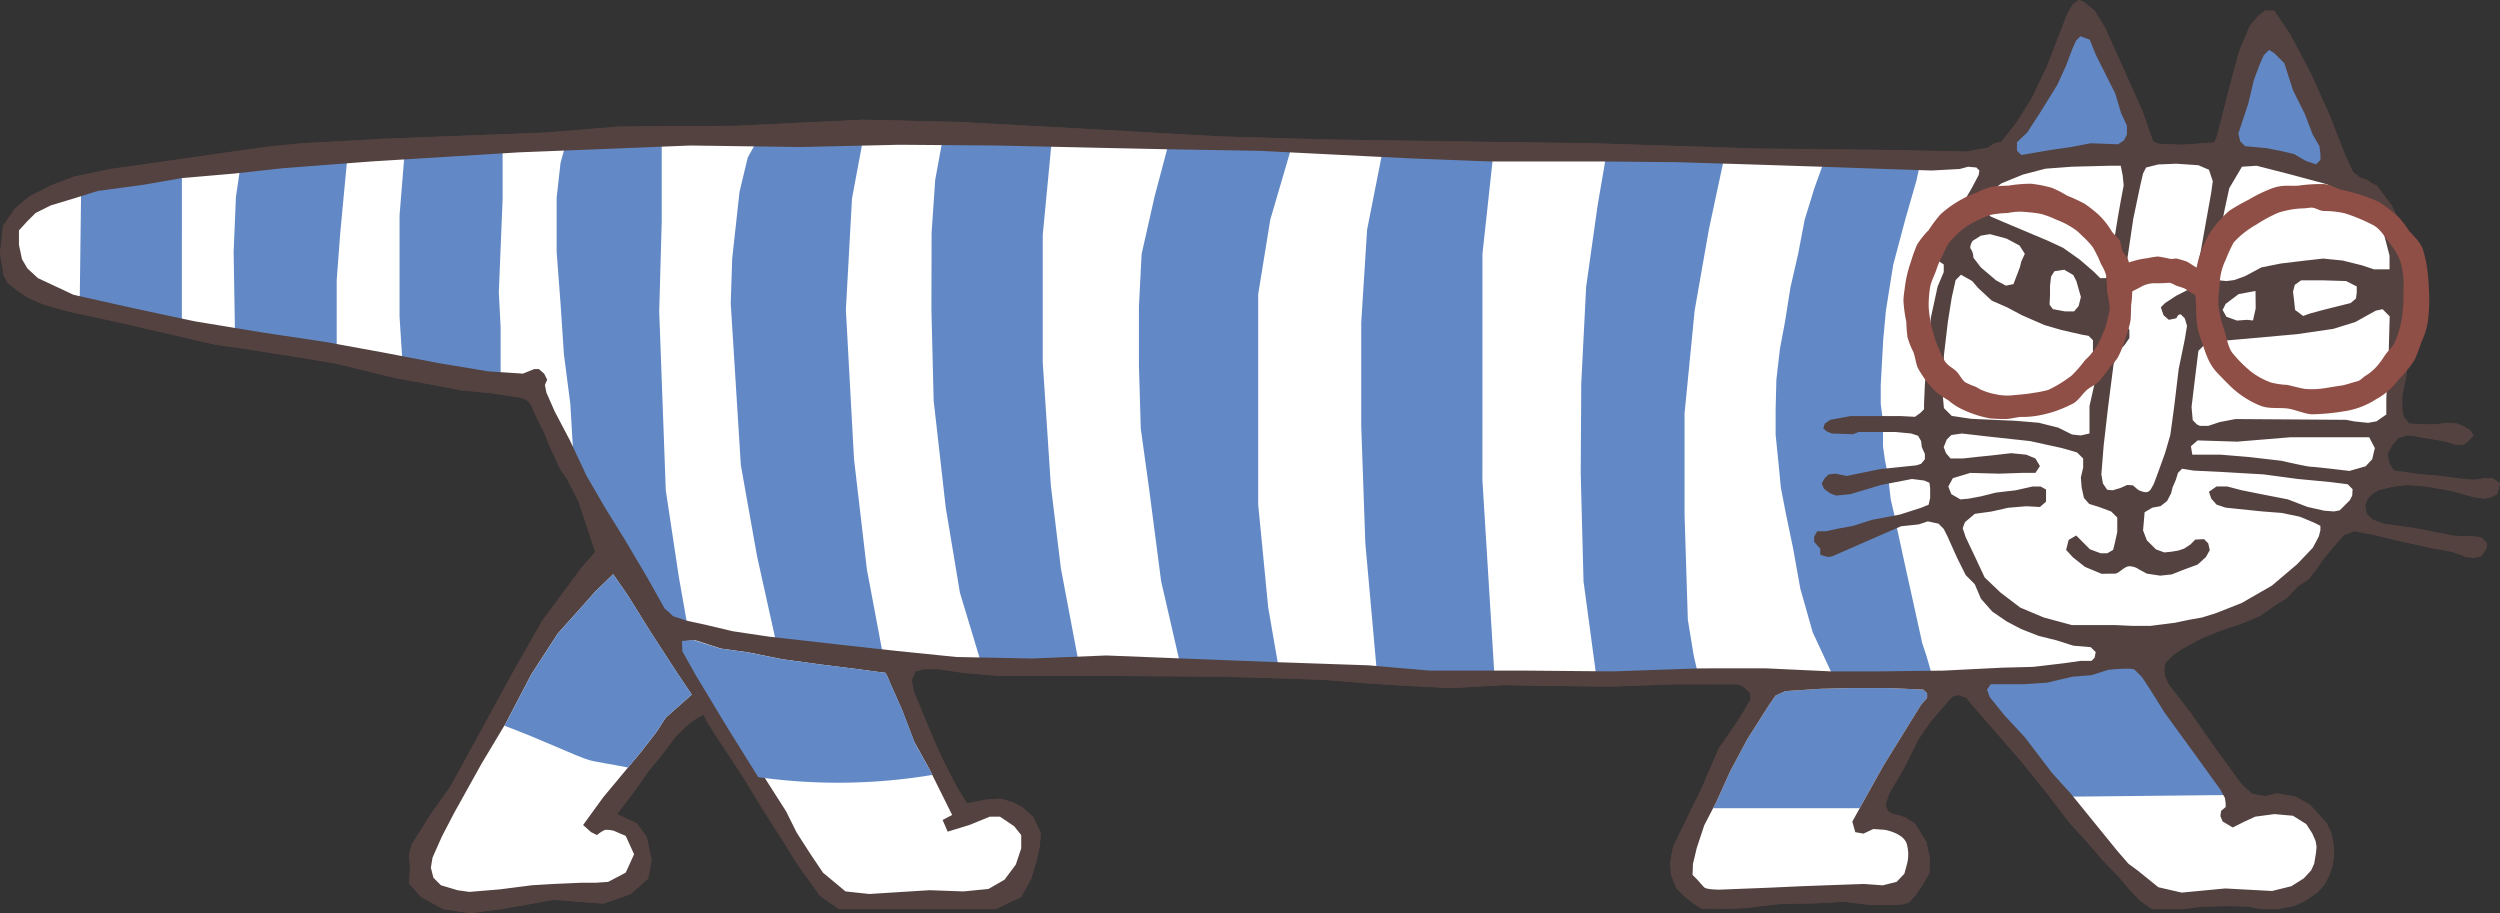 <svg xmlns="http://www.w3.org/2000/svg" xmlns:xlink="http://www.w3.org/1999/xlink" width="456" height="166.555" viewBox="0 0 456 166.555">
  <rect x="0" y="0" width="456" height="166.555" fill="#333333" stroke="none"/>
  <defs>
    <clipPath id="clip-path">
      <path id="パス_52115" data-name="パス 52115" d="M629.54,241.382l-3.2,1.681-2.283.158h-2.587l-5.141.224-3.853.231-5.95.759-5.5.456-2.126-.3-3.058-.911-1.372-1.376-.461-1.828.3-1.828L596,234.825l2.262-4.351,5.027-9.032,4.42-7.38,4.618-8.843,4.839-7.468L622,192.358l1.937-2.2,3.319-3.21L630,190.9l3.969,6.4,4.921,7.587,2.7,4.007-4.755,4.208-1.676,2.593-2.744,3.54-7,8.415-3.655,5.037,1.446,1.293,1.1.54a5.521,5.521,0,0,1,1.455-.948,5.064,5.064,0,0,1,1.634.179l2.135.916,1.73,3.789-.831,2.334Z" transform="translate(-594.005 -186.944)" fill="none"/>
    </clipPath>
    <clipPath id="clip-path-2">
      <path id="パス_52117" data-name="パス 52117" d="M654.4,241.442l-4.356-3.527-2.349-3.458-2.549-3.965-1.932-3.883-4.814-7.55-5.26-8.44-5.669-9.4-2.49-4.437-.058-1.468v-.417l2.071-.17,4.88,1.543,4.9.675,6.248,1.25,7.022.963,6.622.828,5.357.717.548,1.045.406,1.006,2.2,4.959,2.219,5.826,2.738,4.915,4.364,8.794-1.759.921.594,1.373,3.583-1.1,3.688-1.51,2.005-.033,2.851,1.826,1.388,1.7.1,2.718-1.018,3.113-2.119,2.871-3.058,1.807-4.748.509-6.24-.224-10.979.694Z" transform="translate(-624.92 -194.722)" fill="none"/>
    </clipPath>
    <clipPath id="clip-path-3">
      <path id="パス_52120" data-name="パス 52120" d="M777.464,225.239l1.843-3.351,3.791-6.782,6.913-11.19,1.1-1.253v-.822l-.692-.69-6.22-.277h-7.332l-5.246.136-6.358.415-1.8.832-1.245,1.8-3.865,6.079-3.173,5.948-2.493,5.525-2.22,4.289-1.372,4.147-.69,2.9-.074,2.006.9.9s.826.968,1.235,1.376,2.766.415,2.766.415l8.986-.352,5.79-.265,5.049-.189,6.514-.231,3.457.248,2.525-.629,1.414-1.482.409-1.518a6.921,6.921,0,0,0,0-4.011c-.681-1.933-4-2.487-4-2.487l-2.074-.142-1.8.838-1.487-.267Z" transform="translate(-748.327 -200.875)" fill="none"/>
    </clipPath>
    <clipPath id="clip-path-4">
      <path id="パス_52122" data-name="パス 52122" d="M843.964,235.764l-1.424,1.52-2.405,1.493-3.583.889-.069,0-8.547-.461-7.955.759-4.5-1.084-3.749-3.027-1.7-1.254-2.083-2.387L799.5,221.823l-3.513-3.888-4.936-6.487-3.677-3.958-2.8-3.489L784,202.4l.953-1.352h6.182l4.254-.279,4.629-1.095,3.524-.28,2.933-.953c3.133-.356,4.884-.31,5.3.11.485.482.693.69,1.175,1.18.5.5,3.658,5.62,4.286,6.64l10.211,14.075.908,1.719.139.975,0,.962-.856.714-.1.668.3.722,1.5.9,1.915-.962,2.123-.951,3.507-.461,3.662.37,2.571,1.664,1.077,1.675.644,1.433.228,1.233-.106,1.172-.344,2.033Z" transform="translate(-784.004 -198.2)" fill="none"/>
    </clipPath>
  </defs>
  <g id="mikey_blue" transform="translate(-541.296 -116.708)">
    <g id="グループ_7396" data-name="グループ 7396" transform="translate(541.296 116.708)">
      <g id="グループ_7394" data-name="グループ 7394">
        <g id="グループ_7350" data-name="グループ 7350">
          <path id="パス_52040" data-name="パス 52040" d="M657.419,260.479l-1.833,2.44-1.749,2.289,3.582,1.676,1.833,2.44.9,4.274-.617,3.357L656.32,279.8l-4.955,1.733-9.069-.7-9.52,1.7-5.781.738-4.891-.738-4.032-2.22-2.137-2.44.137-3.121-.189-2.074.492-1.933,1.33-2.079,2.158-3.451,3.55-4.975,5.383-9.812,5.581-10.238,5.813-10.22,7.08-9.573,2.6-3.006-3.006-9.086-1.172-2.35-1.142-2.162-.911-1.241-1.791-3.734-1.3-3.173-1.393-2.771-1.1-2.487-.692-.692-.974-.413-5.383-.828-5.677-.549-5.8-1.111-6.073-1.1-5.121-1.245-5.665-1.384-6.494-1.1-5.258-.826-5.246-.834-4.976-.686-4.292-.969-5.247-1.245-4.284-.969-2.9-.686-5.112-1.109-5.121-1.1-4.42-1.242-2.9-1.247-2.073-1.387-1.666-1.378-.69-1.247-.692-4.01.555-5.112,2.21-3.178,2.629-2.21,4.147-2.08,4.011-1.518,6.63-1.382,7.887-1.1,7.593-1.1,7.738-1.1,6.085-.834,5.666-.55L611.788,142l28.9-1.1,13.541-1.1,21.292-.136,23.08-1.111,17.963.419,22.819,1.247,24.454,1.382,19.072.55,28.056.419,20.6.271,30.268.969,25.156.277,12.861.273,4.011-.692,1.247-.828,1.235-.271,2.629-3.321,2.9-4.56,2.765-5.813,1.939-4.975,1.8-4.693.965-1.664,1.1-.828.838.277,2.074,1.66,1.937,3.173,3.728,8.3,3.037,6.77,1.937,5.535.692.413.828.142,3.737.137,5.939-.419.419-.965.69-2.627,1.8-7.049,1.655-6.08,1.927-4.561,1.519-1.8,1.247-.969h1.664l2.9,4.284,3.864,7.326,3.457,7.739,2.629,6.776,1.529,3.315,1.236.968,1.247.413.963.692.963.413.974,1.382,1.666,2.216,1.927,3.87,1.111,4.42.828,6.361-.137,5.662-.555,5.121-.409,5.112L979.46,189v2.35l.273,1.384.974,1.245,2.483.137h2.492l1.938-.277,1.937.14,1.247.556,1.1.686.556.968-.619.619-.555.555-.765.488h-1.247l-1.236-.415-1.109-.277-1.528-.277-1.791-.277-2.21-.415-1.174-.067-1.455.482-1.1,1.247-.9,1.727.335,1.588.838,1.382,2.073.271s3.594.555,4.7.555,5.719.775,7.562.832a5.133,5.133,0,0,0,1.968-.277h1.666l1.382.969-.282,1.1-.273.832-.974.55-1.372.277-1.937-.277-3.875-1.1-4.7-.832-3.445-.273-2.629.273-2.765.69-1.247.832-.692.834-.419,1.1.283,1.518L974,211.461l2,.759,5.813.828,7.047,1.382,3.865.136,1.109.142,1.1,1.1-.136.968-.965,1.384-1.245.277-1.53-.137-1.372-.555-1.245-.419-3.865-.686-3.048-.69-3.184-.7-4-.963-3.592-.692-1.111.413-.826.279-.828.963-1.111,1.251-1.8,2.2-1.247,1.8-1.372,1.8-2.073,1.382-1.937,2.068-2,1.247-2.975,2.073-3.319,1.388-3.728,1.241-3.729,1.52-3.319,1.8-1.8,1.247-1.309,1.315-.209,1.172L936.2,240l.546,1.387,4.156,5.388,4.42,6.358,4.839,6.633,1.906,1.724,2.368.45,2.229-.513,3.321.576,2.639,1.5,1.77,1.886,1.278,1.445.943,2.047.334,1.943.106,1.66-.325,2.168-.221.717-.282.838-.828,1.66-1.278,1.549-2.387,1.619-1.991.932-3.036.559-3.2,0-2.062-.461s-1.991-.079-4.274-.079c-1.393,0-4.649.152-4.649.152l-2.975.388H933.83l-2.052-1.451-.671-.623L929.736,279l-1.991-2.366-2.9-2.99-2.879-3.363-3.048-3.319-4.147-5.394-4.42-5.529-5.529-6.357-3.728-4.284L899.982,244l-1.518-.543-.963.271-.692.69-3.456,4.017-2.073,3.032L888.515,257l-2.629,4.426-.692,2.068.419,1.109.828.556,1.247.271,1.235.419,1.655,1.1.974,1.52,1.1,1.8.628,2.829-.063,2.838-1.247,2.214-1.245,1.8-1.247,1.378-1.174.344-1.361.1h-4.451l-2.189-.252-2.765-.361-2.65.21-3.811.151H868.94l-2.891.075-3.518.382-2.358.319-3.665.221-4.9-.083-1.655-1.1-1.393-1.111-1.518-1.518-.963-2.487-.137-2.347.546-2.769,5.256-10.777,3.037-7.053,3.048-4.42,1.655-2.629,1.1-1.933-.125-1.241-.556-.555-.826-.69-.828-.279H846.768l-11.75.415-11.75-.136-7.6-.142-9.678.555-8.011-.413-6.776-.415-8.568-.7-18.107-.55L744.9,240H723.617l-6.5-.55-4.7-.692h-2.618l-1.518.413-.692,1.661.409,2.073,3.74,8.986,1.654,3.63,2.441,4.729,1.833,2.979,3.653-.687,2.441-.151,2.137.6,1.833.916,1.979,1.754,1.445,3.048-.23,2.441-.608,2.75-.91,3.047-1.834,3.357-4.649,2.216h-7.089l-9.384,0-7.551,0-4.566,0-3.434-2.377-4.116-5.719-3.1-4.985-3.184-4.975-3.876-6.357-2.116-3.2-2.848-4.326-1.487-2.367-.546-1.163-1.224.684-.755.462-1.455,1.221-1.76,1.752-1.572,2.122-1.247,1.613-2.135,2.59" transform="translate(-541.296 -116.708)" fill="#544240"/>
        </g>
        <g id="グループ_7351" data-name="グループ 7351" transform="translate(354.053 78.616)">
          <path id="パス_52041" data-name="パス 52041" d="M813.493,205.442l-3.06-.143h-7.854l-5.239-1.4L793,202.087l-3.7-2.824-2.936-2.8-3.552-7.459-.577-1.712.425-1.409,1.921-1.7,3.279-.523,3-.678,3.382-.286,2.359.125.819-.713V180.37l-.744-.419-1.287.057-2.945.676-3.64.426-2.708.683-2.237.416-1.558.149-1.937-1.029-.816-1.8,1.019-1.873,3.361-1.017,5.392.122,4.107-.142H795.7l.534-.805-.68-1.139-1.44-.5-2.636-.245-3.492.412-2.771.28-2.49.276H780.25l-.959-1.127-.562-1.4.619-1.548.928-.978,2.193-.406,12.557,1.379,5.713,1.25,1.543.425,1.393.418,1.432,1.35v1.845l-.431,1.9.146,1.666.413,1.87.859.9,1.6.422,2.234.835,1.406,1.341v2.821l-.431,2.029-.385,1.543-1.238.7-1.449.06-2.1-.752-1.649-1.591-.781-.786-.916.531-.353,1.409,1.1,1.191,2.115,1.672,2.918,1.2c.009-.033,1.63-.061,2.286-.061a2.57,2.57,0,0,0,.838-.5,3.225,3.225,0,0,1,1.8-.848,3.619,3.619,0,0,1,1.994.664l1.387.741,2.292.319,2.005-.236,1.957-.8,2.642-.972,1.372-1.287.514-.98-.246-1.078-.47-.4-1.248.057-.753.763-1.247.831-1.153.4-1.244.215-1.409.146-1.721-.58-1.827-1.766-.795-1.955.116-1.858.154-1.888,1.584-.948,1.667-.338,1.01-.854.61-1.256.234-1,.62-1.454.359-1.193,1.029-1.117,2.377.382,5.469.268,7.2.418,6.253.837,5.789.547,3.33.415,1.168,1.032.145.143-.088,1.379-.465,1.005-1.184,1.223-.768.762-1.269.327-1.912-.13-3.114-.7-3.655-1.4-4.208-.811-4.148-.832-2.654-.692-1.822.013-.853.67.319.941.875.953,1.467.423,6.542.665,3.579.277,3.372.7,2.72,1.129,1.378.7v1.1l-.3,1.218-1.141,2.179-2.97,3.136-4.6,3.9-5.6,3.227-4.627,1.83-2.657.837-2.393.429-2.625.552-4.475.565Z" transform="translate(-778.729 -169.429)" fill="#fff"/>
          <path id="パス_52042" data-name="パス 52042" d="M838.313,176.936c-2.513-.3-6.422-.752-6.91-.752-.71,0-4.764-.93-5.569-1.117l-6.036-.689-4.96-.406h-5.52l-.355-2.168,1.536-1.348,7.41.233,9.655-.8h14.682l1.153,2.217-.443,2.352-1.3,1.488-3.249,1Z" transform="translate(-763.879 -169.203)" fill="#fff"/>
        </g>
        <g id="グループ_7352" data-name="グループ 7352" transform="translate(399.285 55.899)">
          <path id="パス_52043" data-name="パス 52043" d="M811.033,176.431l-.756-.327-.875-.85-.341-2.694.684-5.759.565-4.562,1.3-1.443,1.7-1.365,1.628.647,13.754-1.276,6.6-.967,3.942-1.225,3.645-2.038,1.609-.378,1.624,1.624-.216,7.73-.409,7.339v3.254l-2,1.382-1.7.346-1.509-.133-1.24-.136-1.425-.285-20.1-.133-2.8.547-2.1.7Z" transform="translate(-809.062 -154.195)" fill="#fff"/>
        </g>
        <g id="グループ_7353" data-name="グループ 7353" transform="translate(404.892 52.521)">
          <path id="パス_52044" data-name="パス 52044" d="M817.708,158.194l-1.806.144-2.03-.729-.934-1.446-.115-.209.662-1.32,2.486-1.943,3.811-.76.037,3.73-.59,2.691Z" transform="translate(-812.823 -151.929)" fill="#fff"/>
        </g>
        <g id="グループ_7354" data-name="グループ 7354" transform="translate(417.787 50.692)">
          <path id="パス_52045" data-name="パス 52045" d="M821.844,156.588l-.375-3.391.387-1.488,1.415-1.006h4.061l4.495.185,2.177,1.093v1.384l-.159,1.337-1.294,1.037-7.5,1.933-1.128.408Z" transform="translate(-821.47 -150.702)" fill="#fff"/>
        </g>
        <g id="グループ_7355" data-name="グループ 7355" transform="translate(373.471 48.758)">
          <path id="パス_52046" data-name="パス 52046" d="M794.937,157.91l-2.468-.454-.715-.97,0-3.725.19-1.711.784-1.334,2.008-.309,1.949,1.026.734,1.294.859,2.978-.415,1.9L796.8,157.91Z" transform="translate(-791.751 -149.406)" fill="#fff"/>
        </g>
        <g id="グループ_7356" data-name="グループ 7356" transform="translate(358.936 42.249)">
          <path id="パス_52047" data-name="パス 52047" d="M788.867,155.381l-1.934-1.047-2.842-2.4-1.543-1.988v-.155a2.253,2.253,0,0,0-.282-1.193c-.637-.649.069-1.855.216-2.089l.14-.143,1.687-1.027,1.749-.294,3.146.848,2.546,1.345,1.159,1.822-.74,1.612-.245,1.023-1.267,3.33Z" transform="translate(-782.003 -145.041)" fill="#fff"/>
        </g>
        <g id="グループ_7357" data-name="グループ 7357" transform="translate(382.839 29.404)">
          <path id="パス_52048" data-name="パス 52048" d="M806.576,197.253a3.623,3.623,0,0,1-1.7-.556l-.95-.808-.768.051-1.038.516-1.44.429-1.387-.091-.905-1.33-.356-1.84.414-5.362.829-7.2.974-7.614.713-2.283,1.418-1.5.837-1.242-.066-1.074-.492-.5-1.032-.38-.768-.729-.334-1.412,2.08-9.028,1.236-8.394,1.253-5.971.55-2.361.682-1.39,2.414-.605,3.407-.151,4.062.273,2.261.948.766,2.265-.264,2.279-1.93,10.8-.987,4.444-.449,2.279L812.3,161.4l-1.955,1.291-.5.5.4,1.187.646.494.957-.192a1.215,1.215,0,0,1,.974-.765.887.887,0,0,1,.637.289l.553.552.522,1.572-.394,2.695-1.115,5.407-.822,6.874-.7,5.122-.978,3.38-1.253,3.479-.831,2.219-.588,1.035A1.512,1.512,0,0,1,806.576,197.253Z" transform="translate(-798.033 -136.427)" fill="#fff"/>
        </g>
        <g id="グループ_7358" data-name="グループ 7358" transform="translate(361.919 121.518)">
          <path id="パス_52049" data-name="パス 52049" d="M843.964,235.764l-1.424,1.52-2.405,1.493-3.583.889-.069,0-8.547-.461-7.955.759-4.5-1.084-3.749-3.027-1.7-1.254-2.083-2.387L799.5,221.823l-3.513-3.888-4.936-6.487-3.677-3.958-2.8-3.489L784,202.4l.953-1.352h6.182l4.254-.279,4.629-1.095,3.524-.28,2.933-.953c3.133-.356,4.884-.31,5.3.11.485.482.693.69,1.175,1.18.5.5,3.658,5.62,4.286,6.64l10.211,14.075.908,1.719.139.975,0,.962-.856.714-.1.668.3.722,1.5.9,1.915-.962,2.123-.951,3.507-.461,3.662.37,2.571,1.664,1.077,1.675.644,1.433.228,1.233-.106,1.172-.344,2.033Z" transform="translate(-784.004 -198.2)" fill="#fff"/>
        </g>
        <g id="グループ_7359" data-name="グループ 7359" transform="translate(308.259 125.054)">
          <path id="パス_52050" data-name="パス 52050" d="M778.242,226.854l1.342.242,1.781-.828,2.19.149c.189.03,3.633.631,4.395,2.79a7.326,7.326,0,0,1,0,4.305l-.428,1.606-1.587,1.66-2.721.677-3.526-.251-11.516.421-5.786.265-8.99.352h-.006c-.965,0-2.617-.073-3.1-.546-.418-.418-1.227-1.364-1.259-1.4l-1.019-1.013.082-2.205.7-2.988,1.381-4.184,2.249-4.354,2.483-5.5,3.187-5.978,3.883-6.108,1.324-1.912,2.077-.926,6.357-.415,5.264-.136h7.341l6.419.286.947.947v1.18l-1.212,1.381-6.87,11.13-5.62,10.113Z" transform="translate(-748.019 -200.571)" fill="#fff"/>
          <path id="パス_52051" data-name="パス 52051" d="M777.464,225.239l1.843-3.351,3.791-6.782,6.913-11.19,1.1-1.253v-.822l-.692-.69-6.22-.277h-7.332l-5.246.136-6.358.415-1.8.832-1.245,1.8-3.865,6.079-3.173,5.948-2.493,5.525-2.22,4.289-1.372,4.147-.69,2.9-.074,2.006.9.9s.826.968,1.235,1.376,2.766.415,2.766.415l8.986-.352,5.79-.265,5.049-.189,6.514-.231,3.457.248,2.525-.629,1.414-1.482.409-1.518a6.921,6.921,0,0,0,0-4.011c-.681-1.933-4-2.487-4-2.487l-2.074-.142-1.8.838-1.487-.267Z" transform="translate(-747.868 -200.422)" fill="#fff"/>
        </g>
        <g id="グループ_7360" data-name="グループ 7360" transform="translate(124.697 116.332)">
          <path id="パス_52052" data-name="パス 52052" d="M654.4,241.442l-4.356-3.527-2.349-3.458-2.549-3.965-1.932-3.883-4.814-7.55-5.26-8.44-5.669-9.4-2.49-4.437-.058-1.468v-.417l2.071-.17,4.88,1.543,4.9.675,6.248,1.25,7.022.963,6.622.828,5.357.717.548,1.045.406,1.006,2.2,4.959,2.219,5.826,2.738,4.915,4.364,8.794-1.759.921.594,1.373,3.583-1.1,3.688-1.51,2.005-.033,2.851,1.826,1.388,1.7.1,2.718-1.018,3.113-2.119,2.871-3.058,1.807-4.748.509-6.24-.224-10.979.694Z" transform="translate(-624.92 -194.722)" fill="#fff"/>
        </g>
        <g id="グループ_7361" data-name="グループ 7361" transform="translate(78.137 104.037)">
          <path id="パス_52053" data-name="パス 52053" d="M629.9,242.013l-3.384,1.733-2.281.157h-2.62l-5.121.225-3.849.231-5.917.756-5.519.458-2.228-.309-3.316-1.038-1.458-1.467-.513-2.04.349-2.028,1.687-3.817,2.274-4.378,5.034-9.042,4.426-7.393,4.606-8.82,4.86-7.5,6.818-7.653,3.728-3.606,3.05,4.4,3.981,6.421,4.918,7.58,2.92,4.33-5.007,4.43L635.7,216.18l-2.766,3.571-7.005,8.427-3.4,4.681,1.093.98.78.382a4.256,4.256,0,0,1,1.445-.857,5.224,5.224,0,0,1,1.83.188l2.354,1,1.6,3.513.225.729-.655,2.535Z" transform="translate(-593.696 -186.477)" fill="#fff"/>
          <path id="パス_52054" data-name="パス 52054" d="M629.54,241.382l-3.2,1.681-2.283.158h-2.587l-5.141.224-3.853.231-5.95.759-5.5.456-2.126-.3-3.058-.911-1.372-1.376-.461-1.828.3-1.828L596,234.825l2.262-4.351,5.027-9.032,4.42-7.38,4.618-8.843,4.839-7.468L622,192.358l1.937-2.2,3.319-3.21L630,190.9l3.969,6.4,4.921,7.587,2.7,4.007-4.755,4.208-1.676,2.593-2.744,3.54-7,8.415-3.655,5.037,1.446,1.293,1.1.54a5.521,5.521,0,0,1,1.455-.948,5.064,5.064,0,0,1,1.634.179l2.135.916,1.73,3.789-.831,2.334Z" transform="translate(-593.544 -186.248)" fill="#fff"/>
        </g>
        <g id="グループ_7362" data-name="グループ 7362" transform="translate(407.835 8.528)">
          <path id="パス_52055" data-name="パス 52055" d="M827.387,143.668l-2.221-1.284-2.19-.484-2.664-.531-3.87-.35L815.261,140l-.465-1.647,1.79-5.6,1.059-4.423,1.084-2.9.722-1.634,1.321-1.373,1.306.825,1.849,1.843,1.721,5.171,2.112,4.214,1.443,3.786,1.212,2.074.238,1.6,0,1.317-1.128,1.132Z" transform="translate(-814.796 -122.427)" fill="#fff"/>
        </g>
        <g id="グループ_7363" data-name="グループ 7363" transform="translate(361.594 29.781)">
          <path id="パス_52056" data-name="パス 52056" d="M805.081,158.087,803.8,156.8l-2.564-2.207-2.99-2.114-2.6-1.206-8.019-3.375-2.5-1.076-1.343-1.3v-3.082l3.205-2.455,4.03-1.663,4.164-1.087,4.886-.369,6.8-.18h2.521l.428,2.144.184,1.829-1.071,6-.89,5.52-.712,4.11-.681,1.8Z" transform="translate(-783.786 -136.68)" fill="#fff"/>
        </g>
        <g id="グループ_7364" data-name="グループ 7364" transform="translate(403.171 29.781)">
          <path id="パス_52057" data-name="パス 52057" d="M812.458,158.411l-.79-2.5.872-4.083,1.24-6.582.894-4.112,2.49-4.256,2.908-.2,6.385,1.617,6.6,1.782,3.833,2.006,4.289,2.31,2.505,4.831,1.1,4.189.015,3.066h-3.3l-2.28-.736-3.527-.879-3.508-.345-7.569.888-3.536.708-2.9,1.567-2.027.734-1.562.208Z" transform="translate(-811.668 -136.68)" fill="#fff"/>
        </g>
        <g id="グループ_7365" data-name="グループ 7365" transform="translate(353.928 49.542)">
          <path id="パス_52058" data-name="パス 52058" d="M802.579,180.1l-2.643-1.292-3.48-.861-4.2-.345-8.006-.355-3.617-.539-1.681-1.552-.309-2.243.178-7.712.715-6.112.715-4.47.728-3.238,1.093-1.2.244-.247,2.352,1.328,1.19,1.352,2.459,2.276,2.733,1.168,2.7,1.44,4.064,1.77,2.986.87,3.886.89,1.056.173,1.044.928.131.133v2.591l.6,2.017-.146,2.829-1.09,4.884.009,5.254-2.031.451Z" transform="translate(-778.645 -149.932)" fill="#fff"/>
        </g>
        <g id="グループ_7366" data-name="グループ 7366" transform="translate(3.003 25.949)">
          <path id="パス_52059" data-name="パス 52059" d="M874.256,231.078l-11.773-.55H850.334l-15.734.55-15.5-.136H801.135l-11.236-.97-16.009-.548-31.8-1.246-13.505.55-13.851-.272-10.949-1.112L692.575,226.1l-12.161-1.384-6.508-.97-5.284-1.25-3.175-.687-2.541-.848-.794-.726-.874-.74-3.275-5.788-4.006-6.767-3.588-5.795-3.463-5.954-3.066-6.528-2.755-5.239-1.534-3.484-.3-1.471.363-1.031-.459-.93-.864-.689-.532.108-1.9.8-6.556-.386-9.168-1.526-10.107-1.934-10.635-1.942-11.045-1.652-12.584-2.076-11.625-2.485-10.52-2.358-6.586-3.068-2.056-1.88-1.046-1.759-.606-2.763-.009-2.894,1.637-1.79,1.543-1.534,2.883-1.467,4.208-1.275,4.428-1.381,8.231-1.123,7.168-1.243,9.569-.831,8.839-.969L608,137.154l26.962-1.662,31.252-1.246,20.07.278,18.079-.414,17.7.136,31.395.692,16.575.278,27.53,1.382,14.363.554h19.62l14.654.136,13.551.414,12.717.414,11.752.414,8.431.278,5.082-.278,1.424-.4,1.681.128.821.682.163.164-.172,1.059-1.284,2.484-2.921,5-.925,2.946-.715,1.449-.912.949-.468.987.047.765v.862l.828.55v1.631l-1.146,2.8-1.212,5.587-.547,5.612-.543,6.635-.144,3.432v1.137l-.825.825-1.018.739-2.917-.052h-9.1l-3.649.682-.79.615-.053.3.39.387.828.325,3.708.1.925-.386,6.788-.028,2.958.28,1.506.489.643,1.114.194,1.281.519,1.118.037,1.152-.8,1.117-1.04.418-6.725.706-6.041,1.239L875,195l-1.112.136-.478.628-.312.6.331.77.965.643.987.353,2.424-.3,5.445-1.643,5.71-1.115,2.355.272,1.328.547.175,1.222,0,1.855-.347,1.577-1.593.643-3.9,1.253-5.176.983-3.392,1.092-3.105.57-1.768.409-1.505.009-.425.739.044.556,1.128,1.259v.951l.519.175.637.128.509-.142,12.426-5.434,3.38-.381,1.559-.528,2.174.4,1.193,1.092.775,1.495,1.806,4.028,1.515,3.021,1.568,1.549,1.209,2.764,2,2.229,2.543,1.721,2.574,1.356,3.136,1.226,3.264.809,3.065.976,3.074.253,1.193,1.031.175.172-.259,1.276-.681.787-.131.131h-2.124l-2.839.409-5.81.687-5.707.15-10.777.55-11.627.136Z" transform="translate(-543.31 -134.109)" fill="#fff"/>
          <path id="パス_52060" data-name="パス 52060" d="M874.256,231.078l-11.773-.55H850.334l-15.734.55-15.5-.136H801.135l-11.236-.97-16.009-.548-31.8-1.246-13.505.55-13.851-.272-10.949-1.112L692.575,226.1l-12.161-1.384-6.508-.97-5.284-1.25-3.175-.687-2.541-.848-.794-.726-.874-.74-3.275-5.788-4.006-6.767-3.588-5.795-3.463-5.954-3.066-6.528-2.755-5.239-1.534-3.484-.3-1.471.363-1.031-.459-.93-.864-.689-.532.108-1.9.8-6.556-.386-9.168-1.526-10.107-1.934-10.635-1.942-11.045-1.652-12.584-2.076-11.625-2.485-10.52-2.358-6.586-3.068-2.056-1.88-1.046-1.759-.606-2.763-.009-2.894,1.637-1.79,1.543-1.534,2.883-1.467,4.208-1.275,4.428-1.381,8.231-1.123,7.168-1.243,9.569-.831,8.839-.969L608,137.154l26.962-1.662,31.252-1.246,20.07.278,18.079-.414,17.7.136,31.395.692,16.575.278,27.53,1.382,14.363.554h19.62l14.654.136,13.551.414,12.717.414,11.752.414,8.431.278,5.082-.278,1.424-.4,1.681.128.821.682.163.164-.172,1.059-1.284,2.484-2.921,5-.925,2.946-.715,1.449-.912.949-.468.987.047.765v.862l.828.55v1.631l-1.146,2.8-1.212,5.587-.547,5.612-.543,6.635-.144,3.432v1.137l-.825.825-1.018.739-2.917-.052h-9.1l-3.649.682-.79.615-.053.3.39.387.828.325,3.708.1.925-.386,6.788-.028,2.958.28,1.506.489.643,1.114.194,1.281.519,1.118.037,1.152-.8,1.117-1.04.418-6.725.706-6.041,1.239L875,195l-1.112.136-.478.628-.312.6.331.77.965.643.987.353,2.424-.3,5.445-1.643,5.71-1.115,2.355.272,1.328.547.175,1.222,0,1.855-.347,1.577-1.593.643-3.9,1.253-5.176.983-3.392,1.092-3.105.57-1.768.409-1.505.009-.425.739.044.556,1.128,1.259v.951l.519.175.637.128.509-.142,12.426-5.434,3.38-.381,1.559-.528,2.174.4,1.193,1.092.775,1.495,1.806,4.028,1.515,3.021,1.568,1.549,1.209,2.764,2,2.229,2.543,1.721,2.574,1.356,3.136,1.226,3.264.809,3.065.976,3.074.253,1.193,1.031.175.172-.259,1.276-.681.787-.131.131h-2.124l-2.839.409-5.81.687-5.707.15-10.777.55-11.627.136Z" transform="translate(-543.31 -134.109)" fill="#fff"/>
        </g>
        <g id="グループ_7367" data-name="グループ 7367" transform="translate(367.439 6.086)">
          <path id="パス_52061" data-name="パス 52061" d="M787.706,142.36v-1.894l2.015-1.919,2.246-3.485,3.2-5.16,1.584-3.514,1.056-2.827.722-1.627,1.1-1.143,2.159.794,1.143,2.864,3.555,7.093,1.1,3.639,1.047,2.26.041,1.791-.581,1.275-1.221.889-5.264-.108-3.639.7-3.767.542-5.4.93Z" transform="translate(-787.706 -120.79)" fill="#fff"/>
        </g>
        <g id="グループ_7368" data-name="グループ 7368" transform="translate(354.053 78.616)">
          <path id="パス_52062" data-name="パス 52062" d="M813.493,205.442l-3.06-.143h-7.854l-5.239-1.4L793,202.087l-3.7-2.824-2.936-2.8-3.552-7.459-.577-1.712.425-1.409,1.921-1.7,3.279-.523,3-.678,3.382-.286,2.359.125.819-.713V180.37l-.744-.419-1.287.057-2.945.676-3.64.426-2.708.683-2.237.416-1.558.149-1.937-1.029-.816-1.8,1.019-1.873,3.361-1.017,5.392.122,4.107-.142H795.7l.534-.805-.68-1.139-1.44-.5-2.636-.245-3.492.412-2.771.28-2.49.276H780.25l-.959-1.127-.562-1.4.619-1.548.928-.978,2.193-.406,12.557,1.379,5.713,1.25,1.543.425,1.393.418,1.432,1.35v1.845l-.431,1.9.146,1.666.413,1.87.859.9,1.6.422,2.234.835,1.406,1.341v2.821l-.431,2.029-.385,1.543-1.238.7-1.449.06-2.1-.752-1.649-1.591-.781-.786-.916.531-.353,1.409,1.1,1.191,2.115,1.672,2.918,1.2c.009-.033,1.63-.061,2.286-.061a2.57,2.57,0,0,0,.838-.5,3.225,3.225,0,0,1,1.8-.848,3.619,3.619,0,0,1,1.994.664l1.387.741,2.292.319,2.005-.236,1.957-.8,2.642-.972,1.372-1.287.514-.98-.246-1.078-.47-.4-1.248.057-.753.763-1.247.831-1.153.4-1.244.215-1.409.146-1.721-.58-1.827-1.766-.795-1.955.116-1.858.154-1.888,1.584-.948,1.667-.338,1.01-.854.61-1.256.234-1,.62-1.454.359-1.193,1.029-1.117,2.377.382,5.469.268,7.2.418,6.253.837,5.789.547,3.33.415,1.168,1.032.145.143-.088,1.379-.465,1.005-1.184,1.223-.768.762-1.269.327-1.912-.13-3.114-.7-3.655-1.4-4.208-.811-4.148-.832-2.654-.692-1.822.013-.853.67.319.941.875.953,1.467.423,6.542.665,3.579.277,3.372.7,2.72,1.129,1.378.7v1.1l-.3,1.218-1.141,2.179-2.97,3.136-4.6,3.9-5.6,3.227-4.627,1.83-2.657.837-2.393.429-2.625.552-4.475.565Z" transform="translate(-778.729 -169.429)" fill="#fff"/>
          <path id="パス_52063" data-name="パス 52063" d="M838.313,176.936c-2.513-.3-6.422-.752-6.91-.752-.71,0-4.764-.93-5.569-1.117l-6.036-.689-4.96-.406h-5.52l-.355-2.168,1.536-1.348,7.41.233,9.655-.8h14.682l1.153,2.217-.443,2.352-1.3,1.488-3.249,1Z" transform="translate(-763.879 -169.203)" fill="#fff"/>
        </g>
        <g id="グループ_7369" data-name="グループ 7369" transform="translate(399.285 55.899)">
          <path id="パス_52064" data-name="パス 52064" d="M811.033,176.431l-.756-.327-.875-.85-.341-2.694.684-5.759.565-4.562,1.3-1.443,1.7-1.365,1.628.647,13.754-1.276,6.6-.967,3.942-1.225,3.645-2.038,1.609-.378,1.624,1.624-.216,7.73-.409,7.339v3.254l-2,1.382-1.7.346-1.509-.133-1.24-.136-1.425-.285-20.1-.133-2.8.547-2.1.7Z" transform="translate(-809.062 -154.195)" fill="#fff"/>
        </g>
        <g id="グループ_7370" data-name="グループ 7370" transform="translate(404.892 52.521)">
          <path id="パス_52065" data-name="パス 52065" d="M817.708,158.194l-1.806.144-2.03-.729-.934-1.446-.115-.209.662-1.32,2.486-1.943,3.811-.76.037,3.73-.59,2.691Z" transform="translate(-812.823 -151.929)" fill="#fff"/>
        </g>
        <g id="グループ_7371" data-name="グループ 7371" transform="translate(417.787 50.692)">
          <path id="パス_52066" data-name="パス 52066" d="M821.844,156.588l-.375-3.391.387-1.488,1.415-1.006h4.061l4.495.185,2.177,1.093v1.384l-.159,1.337-1.294,1.037-7.5,1.933-1.128.408Z" transform="translate(-821.47 -150.702)" fill="#fff"/>
        </g>
        <g id="グループ_7372" data-name="グループ 7372" transform="translate(373.471 48.758)">
          <path id="パス_52067" data-name="パス 52067" d="M794.937,157.91l-2.468-.454-.715-.97,0-3.725.19-1.711.784-1.334,2.008-.309,1.949,1.026.734,1.294.859,2.978-.415,1.9L796.8,157.91Z" transform="translate(-791.751 -149.406)" fill="#fff"/>
        </g>
        <g id="グループ_7373" data-name="グループ 7373" transform="translate(358.936 42.249)">
          <path id="パス_52068" data-name="パス 52068" d="M788.867,155.381l-1.934-1.047-2.842-2.4-1.543-1.988v-.155a2.253,2.253,0,0,0-.282-1.193c-.637-.649.069-1.855.216-2.089l.14-.143,1.687-1.027,1.749-.294,3.146.848,2.546,1.345,1.159,1.822-.74,1.612-.245,1.023-1.267,3.33Z" transform="translate(-782.003 -145.041)" fill="#fff"/>
        </g>
        <g id="グループ_7374" data-name="グループ 7374" transform="translate(382.839 29.404)">
          <path id="パス_52069" data-name="パス 52069" d="M806.576,197.253a3.623,3.623,0,0,1-1.7-.556l-.95-.808-.768.051-1.038.516-1.44.429-1.387-.091-.905-1.33-.356-1.84.414-5.362.829-7.2.974-7.614.713-2.283,1.418-1.5.837-1.242-.066-1.074-.492-.5-1.032-.38-.768-.729-.334-1.412,2.08-9.028,1.236-8.394,1.253-5.971.55-2.361.682-1.39,2.414-.605,3.407-.151,4.062.273,2.261.948.766,2.265-.264,2.279-1.93,10.8-.987,4.444-.449,2.279L812.3,161.4l-1.955,1.291-.5.5.4,1.187.646.494.957-.192a1.215,1.215,0,0,1,.974-.765.887.887,0,0,1,.637.289l.553.552.522,1.572-.394,2.695-1.115,5.407-.822,6.874-.7,5.122-.978,3.38-1.253,3.479-.831,2.219-.588,1.035A1.512,1.512,0,0,1,806.576,197.253Z" transform="translate(-798.033 -136.427)" fill="#fff"/>
        </g>
        <g id="グループ_7375" data-name="グループ 7375" transform="translate(361.919 121.518)">
          <path id="パス_52070" data-name="パス 52070" d="M843.964,235.764l-1.424,1.52-2.405,1.493-3.583.889-.069,0-8.547-.461-7.955.759-4.5-1.084-3.749-3.027-1.7-1.254-2.083-2.387L799.5,221.823l-3.513-3.888-4.936-6.487-3.677-3.958-2.8-3.489L784,202.4l.953-1.352h6.182l4.254-.279,4.629-1.095,3.524-.28,2.933-.953c3.133-.356,4.884-.31,5.3.11.485.482.693.69,1.175,1.18.5.5,3.658,5.62,4.286,6.64l10.211,14.075.908,1.719.139.975,0,.962-.856.714-.1.668.3.722,1.5.9,1.915-.962,2.123-.951,3.507-.461,3.662.37,2.571,1.664,1.077,1.675.644,1.433.228,1.233-.106,1.172-.344,2.033Z" transform="translate(-784.004 -198.2)" fill="#fff"/>
        </g>
        <g id="グループ_7376" data-name="グループ 7376" transform="translate(308.259 125.054)">
          <path id="パス_52071" data-name="パス 52071" d="M778.242,226.854l1.342.242,1.781-.828,2.19.149c.189.03,3.633.631,4.395,2.79a7.326,7.326,0,0,1,0,4.305l-.428,1.606-1.587,1.66-2.721.677-3.526-.251-11.516.421-5.786.265-8.99.352h-.006c-.965,0-2.617-.073-3.1-.546-.418-.418-1.227-1.364-1.259-1.4l-1.019-1.013.082-2.205.7-2.988,1.381-4.184,2.249-4.354,2.483-5.5,3.187-5.978,3.883-6.108,1.324-1.912,2.077-.926,6.357-.415,5.264-.136h7.341l6.419.286.947.947v1.18l-1.212,1.381-6.87,11.13-5.62,10.113Z" transform="translate(-748.019 -200.571)" fill="#fff"/>
          <path id="パス_52072" data-name="パス 52072" d="M777.464,225.239l1.843-3.351,3.791-6.782,6.913-11.19,1.1-1.253v-.822l-.692-.69-6.22-.277h-7.332l-5.246.136-6.358.415-1.8.832-1.245,1.8-3.865,6.079-3.173,5.948-2.493,5.525-2.22,4.289-1.372,4.147-.69,2.9-.074,2.006.9.9s.826.968,1.235,1.376,2.766.415,2.766.415l8.986-.352,5.79-.265,5.049-.189,6.514-.231,3.457.248,2.525-.629,1.414-1.482.409-1.518a6.921,6.921,0,0,0,0-4.011c-.681-1.933-4-2.487-4-2.487l-2.074-.142-1.8.838-1.487-.267Z" transform="translate(-747.868 -200.422)" fill="#fff"/>
        </g>
        <g id="グループ_7377" data-name="グループ 7377" transform="translate(124.697 116.332)">
          <path id="パス_52073" data-name="パス 52073" d="M654.4,241.442l-4.356-3.527-2.349-3.458-2.549-3.965-1.932-3.883-4.814-7.55-5.26-8.44-5.669-9.4-2.49-4.437-.058-1.468v-.417l2.071-.17,4.88,1.543,4.9.675,6.248,1.25,7.022.963,6.622.828,5.357.717.548,1.045.406,1.006,2.2,4.959,2.219,5.826,2.738,4.915,4.364,8.794-1.759.921.594,1.373,3.583-1.1,3.688-1.51,2.005-.033,2.851,1.826,1.388,1.7.1,2.718-1.018,3.113-2.119,2.871-3.058,1.807-4.748.509-6.24-.224-10.979.694Z" transform="translate(-624.92 -194.722)" fill="#fff"/>
        </g>
        <g id="グループ_7378" data-name="グループ 7378" transform="translate(78.137 104.037)">
          <path id="パス_52074" data-name="パス 52074" d="M629.9,242.013l-3.384,1.733-2.281.157h-2.62l-5.121.225-3.849.231-5.917.756-5.519.458-2.228-.309-3.316-1.038-1.458-1.467-.513-2.04.349-2.028,1.687-3.817,2.274-4.378,5.034-9.042,4.426-7.393,4.606-8.82,4.86-7.5,6.818-7.653,3.728-3.606,3.05,4.4,3.981,6.421,4.918,7.58,2.92,4.33-5.007,4.43L635.7,216.18l-2.766,3.571-7.005,8.427-3.4,4.681,1.093.98.78.382a4.256,4.256,0,0,1,1.445-.857,5.224,5.224,0,0,1,1.83.188l2.354,1,1.6,3.513.225.729-.655,2.535Z" transform="translate(-593.696 -186.477)" fill="#fff"/>
          <path id="パス_52075" data-name="パス 52075" d="M629.54,241.382l-3.2,1.681-2.283.158h-2.587l-5.141.224-3.853.231-5.95.759-5.5.456-2.126-.3-3.058-.911-1.372-1.376-.461-1.828.3-1.828L596,234.825l2.262-4.351,5.027-9.032,4.42-7.38,4.618-8.843,4.839-7.468L622,192.358l1.937-2.2,3.319-3.21L630,190.9l3.969,6.4,4.921,7.587,2.7,4.007-4.755,4.208-1.676,2.593-2.744,3.54-7,8.415-3.655,5.037,1.446,1.293,1.1.54a5.521,5.521,0,0,1,1.455-.948,5.064,5.064,0,0,1,1.634.179l2.135.916,1.73,3.789-.831,2.334Z" transform="translate(-593.544 -186.248)" fill="#fff"/>
        </g>
        <g id="グループ_7379" data-name="グループ 7379" transform="translate(407.835 8.528)">
          <path id="パス_52076" data-name="パス 52076" d="M827.387,143.668l-2.221-1.284-2.19-.484-2.664-.531-3.87-.35L815.261,140l-.465-1.647,1.79-5.6,1.059-4.423,1.084-2.9.722-1.634,1.321-1.373,1.306.825,1.849,1.843,1.721,5.171,2.112,4.214,1.443,3.786,1.212,2.074.238,1.6,0,1.317-1.128,1.132Z" transform="translate(-814.796 -122.427)" fill="#fff"/>
        </g>
        <g id="グループ_7380" data-name="グループ 7380" transform="translate(361.594 29.781)">
          <path id="パス_52077" data-name="パス 52077" d="M805.081,158.087,803.8,156.8l-2.564-2.207-2.99-2.114-2.6-1.206-8.019-3.375-2.5-1.076-1.343-1.3v-3.082l3.205-2.455,4.03-1.663,4.164-1.087,4.886-.369,6.8-.18h2.521l.428,2.144.184,1.829-1.071,6-.89,5.52-.712,4.11-.681,1.8Z" transform="translate(-783.786 -136.68)" fill="#fff"/>
        </g>
        <g id="グループ_7381" data-name="グループ 7381" transform="translate(403.171 29.781)">
          <path id="パス_52078" data-name="パス 52078" d="M812.458,158.411l-.79-2.5.872-4.083,1.24-6.582.894-4.112,2.49-4.256,2.908-.2,6.385,1.617,6.6,1.782,3.833,2.006,4.289,2.31,2.505,4.831,1.1,4.189.015,3.066h-3.3l-2.28-.736-3.527-.879-3.508-.345-7.569.888-3.536.708-2.9,1.567-2.027.734-1.562.208Z" transform="translate(-811.668 -136.68)" fill="#fff"/>
        </g>
        <g id="グループ_7382" data-name="グループ 7382" transform="translate(353.928 49.542)">
          <path id="パス_52079" data-name="パス 52079" d="M802.579,180.1l-2.643-1.292-3.48-.861-4.2-.345-8.006-.355-3.617-.539-1.681-1.552-.309-2.243.178-7.712.715-6.112.715-4.47.728-3.238,1.093-1.2.244-.247,2.352,1.328,1.19,1.352,2.459,2.276,2.733,1.168,2.7,1.44,4.064,1.77,2.986.87,3.886.89,1.056.173,1.044.928.131.133v2.591l.6,2.017-.146,2.829-1.09,4.884.009,5.254-2.031.451Z" transform="translate(-778.645 -149.932)" fill="#fff"/>
        </g>
        <g id="グループ_7383" data-name="グループ 7383" transform="translate(3.003 25.949)">
          <path id="パス_52080" data-name="パス 52080" d="M874.256,231.078l-11.773-.55H850.334l-15.734.55-15.5-.136H801.135l-11.236-.97-16.009-.548-31.8-1.246-13.505.55-13.851-.272-10.949-1.112L692.575,226.1l-12.161-1.384-6.508-.97-5.284-1.25-3.175-.687-2.541-.848-.794-.726-.874-.74-3.275-5.788-4.006-6.767-3.588-5.795-3.463-5.954-3.066-6.528-2.755-5.239-1.534-3.484-.3-1.471.363-1.031-.459-.93-.864-.689-.532.108-1.9.8-6.556-.386-9.168-1.526-10.107-1.934-10.635-1.942-11.045-1.652-12.584-2.076-11.625-2.485-10.52-2.358-6.586-3.068-2.056-1.88-1.046-1.759-.606-2.763-.009-2.894,1.637-1.79,1.543-1.534,2.883-1.467,4.208-1.275,4.428-1.381,8.231-1.123,7.168-1.243,9.569-.831,8.839-.969L608,137.154l26.962-1.662,31.252-1.246,20.07.278,18.079-.414,17.7.136,31.395.692,16.575.278,27.53,1.382,14.363.554h19.62l14.654.136,13.551.414,12.717.414,11.752.414,8.431.278,5.082-.278,1.424-.4,1.681.128.821.682.163.164-.172,1.059-1.284,2.484-2.921,5-.925,2.946-.715,1.449-.912.949-.468.987.047.765v.862l.828.55v1.631l-1.146,2.8-1.212,5.587-.547,5.612-.543,6.635-.144,3.432v1.137l-.825.825-1.018.739-2.917-.052h-9.1l-3.649.682-.79.615-.053.3.39.387.828.325,3.708.1.925-.386,6.788-.028,2.958.28,1.506.489.643,1.114.194,1.281.519,1.118.037,1.152-.8,1.117-1.04.418-6.725.706-6.041,1.239L875,195l-1.112.136-.478.628-.312.6.331.77.965.643.987.353,2.424-.3,5.445-1.643,5.71-1.115,2.355.272,1.328.547.175,1.222,0,1.855-.347,1.577-1.593.643-3.9,1.253-5.176.983-3.392,1.092-3.105.57-1.768.409-1.505.009-.425.739.044.556,1.128,1.259v.951l.519.175.637.128.509-.142,12.426-5.434,3.38-.381,1.559-.528,2.174.4,1.193,1.092.775,1.495,1.806,4.028,1.515,3.021,1.568,1.549,1.209,2.764,2,2.229,2.543,1.721,2.574,1.356,3.136,1.226,3.264.809,3.065.976,3.074.253,1.193,1.031.175.172-.259,1.276-.681.787-.131.131h-2.124l-2.839.409-5.81.687-5.707.15-10.777.55-11.627.136Z" transform="translate(-543.31 -134.109)" fill="#fff"/>
          <path id="パス_52081" data-name="パス 52081" d="M874.256,231.078l-11.773-.55H850.334l-15.734.55-15.5-.136H801.135l-11.236-.97-16.009-.548-31.8-1.246-13.505.55-13.851-.272-10.949-1.112L692.575,226.1l-12.161-1.384-6.508-.97-5.284-1.25-3.175-.687-2.541-.848-.794-.726-.874-.74-3.275-5.788-4.006-6.767-3.588-5.795-3.463-5.954-3.066-6.528-2.755-5.239-1.534-3.484-.3-1.471.363-1.031-.459-.93-.864-.689-.532.108-1.9.8-6.556-.386-9.168-1.526-10.107-1.934-10.635-1.942-11.045-1.652-12.584-2.076-11.625-2.485-10.52-2.358-6.586-3.068-2.056-1.88-1.046-1.759-.606-2.763-.009-2.894,1.637-1.79,1.543-1.534,2.883-1.467,4.208-1.275,4.428-1.381,8.231-1.123,7.168-1.243,9.569-.831,8.839-.969L608,137.154l26.962-1.662,31.252-1.246,20.07.278,18.079-.414,17.7.136,31.395.692,16.575.278,27.53,1.382,14.363.554h19.62l14.654.136,13.551.414,12.717.414,11.752.414,8.431.278,5.082-.278,1.424-.4,1.681.128.821.682.163.164-.172,1.059-1.284,2.484-2.921,5-.925,2.946-.715,1.449-.912.949-.468.987.047.765v.862l.828.55v1.631l-1.146,2.8-1.212,5.587-.547,5.612-.543,6.635-.144,3.432v1.137l-.825.825-1.018.739-2.917-.052h-9.1l-3.649.682-.79.615-.053.3.39.387.828.325,3.708.1.925-.386,6.788-.028,2.958.28,1.506.489.643,1.114.194,1.281.519,1.118.037,1.152-.8,1.117-1.04.418-6.725.706-6.041,1.239L875,195l-1.112.136-.478.628-.312.6.331.77.965.643.987.353,2.424-.3,5.445-1.643,5.71-1.115,2.355.272,1.328.547.175,1.222,0,1.855-.347,1.577-1.593.643-3.9,1.253-5.176.983-3.392,1.092-3.105.57-1.768.409-1.505.009-.425.739.044.556,1.128,1.259v.951l.519.175.637.128.509-.142,12.426-5.434,3.38-.381,1.559-.528,2.174.4,1.193,1.092.775,1.495,1.806,4.028,1.515,3.021,1.568,1.549,1.209,2.764,2,2.229,2.543,1.721,2.574,1.356,3.136,1.226,3.264.809,3.065.976,3.074.253,1.193,1.031.175.172-.259,1.276-.681.787-.131.131h-2.124l-2.839.409-5.81.687-5.707.15-10.777.55-11.627.136Z" transform="translate(-543.31 -134.109)" fill="#fff"/>
        </g>
        <g id="グループ_7384" data-name="グループ 7384" transform="translate(367.439 6.086)">
          <path id="パス_52082" data-name="パス 52082" d="M787.706,142.36v-1.894l2.015-1.919,2.246-3.485,3.2-5.16,1.584-3.514,1.056-2.827.722-1.627,1.1-1.143,2.159.794,1.143,2.864,3.555,7.093,1.1,3.639,1.047,2.26.041,1.791-.581,1.275-1.221.889-5.264-.108-3.639.7-3.767.542-5.4.93Z" transform="translate(-787.706 -120.79)" fill="#fff"/>
        </g>
        <path id="パス_52083" data-name="パス 52083" d="M787.706,142.36v-1.894l2.015-1.919,2.246-3.485,3.2-5.16,1.584-3.514,1.056-2.827.722-1.627,1.1-1.143,2.159.794,1.143,2.864,3.555,7.093,1.1,3.639,1.047,2.26.041,1.791-.581,1.275-1.221.889-5.264-.108-3.639.7-3.767.542-5.4.93Z" transform="translate(-420.267 -114.703)" fill="#6289c6"/>
        <path id="パス_52084" data-name="パス 52084" d="M813.493,212.925l-3.06-.143h-7.854l-5.239-1.4L793,209.57l-3.7-2.824-2.936-2.8-3.552-7.459-.577-1.712.425-1.409,1.921-1.7,3.279-.523,3-.678,3.382-.286,2.359.125.819-.713v-1.739l-.744-.419-1.287.057-2.945.676-3.64.426-2.708.683-2.237.416-1.558.149-1.937-1.029-.816-1.8,1.019-1.873,3.361-1.017,5.392.122,4.107-.142H795.7l.534-.805-.68-1.139-1.44-.5-2.636-.245-3.492.412-2.771.28-2.49.276H780.25l-.959-1.127-.562-1.4.619-1.548.928-.978,2.193-.406,12.557,1.379,5.713,1.25,1.543.425,1.393.418,1.432,1.35v1.845l-.431,1.9.146,1.666.413,1.87.859.9,1.6.422,2.234.835,1.406,1.341v2.821l-.431,2.029-.385,1.543-1.238.7-1.449.06-2.1-.752-1.649-1.591-.781-.786-.916.531-.353,1.409,1.1,1.191,2.115,1.672,2.918,1.2c.009-.033,1.63-.061,2.286-.061a2.57,2.57,0,0,0,.838-.5,3.225,3.225,0,0,1,1.8-.848,3.619,3.619,0,0,1,1.994.664l1.387.741,2.292.319,2.005-.236,1.957-.8,2.642-.972,1.372-1.287.514-.98-.246-1.078-.47-.4-1.248.057-.753.763-1.247.831-1.153.4-1.244.215-1.409.146-1.721-.58-1.827-1.766-.795-1.955.116-1.858.154-1.888,1.584-.948,1.667-.338,1.01-.854.61-1.256.234-1,.62-1.454.359-1.193,1.029-1.117,2.377.382,5.469.268,7.2.418,6.253.837,5.789.547,3.33.415,1.168,1.032.145.143-.088,1.379-.465,1.005-1.184,1.223-.768.762-1.269.327-1.912-.13-3.114-.7-3.655-1.4L837.6,189l-4.148-.832-2.654-.692-1.822.013-.853.67.319.941.875.953,1.467.423,6.542.665,3.579.277,3.372.7,2.72,1.129,1.378.7v1.1l-.3,1.218-1.141,2.179-2.97,3.136-4.6,3.9-5.6,3.227-4.627,1.83-2.657.837-2.393.429-2.625.552-4.475.565Zm39.759-28.27,3.249-1,1.3-1.488.443-2.352-1.153-2.217H842.412l-9.655.8-7.41-.233-1.536,1.348.355,2.168h5.52l4.96.406,6.036.689c.805.186,4.86,1.117,5.569,1.117.488,0,4.4.45,6.91.752Zm-25.727-8.224,2.1-.7,2.8-.546,20.1.133,1.426.285,1.239.136,1.509.131,1.7-.346,2-1.382v-3.254l.409-7.338.216-7.73-1.624-1.624-1.609.377-3.646,2.038-3.941,1.224-6.6.966-13.753,1.276-1.628-.646-1.7,1.364-1.3,1.443-.565,4.561-.684,5.759.342,2.695.874.85.756.327Z" transform="translate(-424.676 -98.295)" fill="none"/>
        <path id="パス_52085" data-name="パス 52085" d="M817.708,158.194l-1.806.144-2.03-.729-.934-1.446-.115-.209.662-1.32,2.486-1.943,3.811-.76.037,3.73-.59,2.691Z" transform="translate(-407.93 -99.408)" fill="#fff"/>
        <path id="パス_52086" data-name="パス 52086" d="M821.844,156.588l-.375-3.391.387-1.488,1.415-1.006h4.061l4.495.185,2.177,1.093v1.384l-.159,1.337-1.294,1.037-7.5,1.933-1.128.408Z" transform="translate(-403.683 -100.011)" fill="#fff"/>
        <path id="パス_52087" data-name="パス 52087" d="M794.937,157.91l-2.468-.454-.715-.97,0-3.725.19-1.711.784-1.334,2.008-.309,1.949,1.026.734,1.294.859,2.978-.415,1.9L796.8,157.91Z" transform="translate(-418.28 -100.648)" fill="#fff"/>
        <path id="パス_52088" data-name="パス 52088" d="M788.867,155.381l-1.934-1.047-2.842-2.4-1.543-1.988v-.155a2.253,2.253,0,0,0-.282-1.193c-.637-.649.069-1.855.216-2.089l.14-.143,1.687-1.027,1.749-.294,3.146.848,2.546,1.345,1.159,1.822-.74,1.612-.245,1.023-1.267,3.33Z" transform="translate(-423.068 -102.792)" fill="#fff"/>
        <path id="パス_52089" data-name="パス 52089" d="M806.576,197.253a3.623,3.623,0,0,1-1.7-.556l-.95-.808-.768.051-1.038.516-1.44.429-1.387-.091-.905-1.33-.356-1.84.414-5.362.829-7.2.974-7.614.713-2.283,1.418-1.5.837-1.242-.066-1.074-.492-.5-1.032-.38-.768-.729-.334-1.412,2.08-9.028,1.236-8.394,1.253-5.971.55-2.361.682-1.39,2.414-.605,3.407-.151,4.062.273,2.261.948.766,2.265-.264,2.279-1.93,10.8-.987,4.444-.449,2.279L812.3,161.4l-1.955,1.291-.5.5.4,1.187.646.494.957-.192a1.215,1.215,0,0,1,.974-.765.887.887,0,0,1,.637.289l.553.552.522,1.572-.394,2.695-1.115,5.407-.822,6.874-.7,5.122-.978,3.38-1.253,3.479-.831,2.219-.588,1.035A1.512,1.512,0,0,1,806.576,197.253Z" transform="translate(-415.194 -107.023)" fill="#fff"/>
        <path id="パス_52090" data-name="パス 52090" d="M843.964,235.764l-1.424,1.52-2.405,1.493-3.583.889-.069,0-8.547-.461-7.955.759-4.5-1.084-3.749-3.027-1.7-1.254-2.083-2.387L799.5,221.823l-3.513-3.888-4.936-6.487-3.677-3.958-2.8-3.489L784,202.4l.953-1.352h6.182l4.254-.279,4.629-1.095,3.524-.28,2.933-.953c3.133-.356,4.884-.31,5.3.11.485.482.693.69,1.175,1.18.5.5,3.658,5.62,4.286,6.64l10.211,14.075.908,1.719.139.975,0,.962-.856.714-.1.668.3.722,1.5.9,1.915-.962,2.123-.951,3.507-.461,3.662.37,2.571,1.664,1.077,1.675.644,1.433.228,1.233-.106,1.172-.344,2.033Z" transform="translate(-422.085 -76.682)" fill="#fff"/>
        <path id="パス_52091" data-name="パス 52091" d="M778.242,226.854l1.342.242,1.781-.828,2.19.149c.189.03,3.633.631,4.395,2.79a7.326,7.326,0,0,1,0,4.305l-.428,1.606-1.587,1.66-2.721.677-3.526-.251-11.516.421-5.786.265-8.99.352h-.006c-.965,0-2.617-.073-3.1-.546-.418-.418-1.227-1.364-1.259-1.4l-1.019-1.013.082-2.205.7-2.988,1.381-4.184,2.249-4.354,2.483-5.5,3.187-5.978,3.883-6.108,1.324-1.912,2.077-.926,6.357-.415,5.264-.136h7.341l6.419.286.947.947v1.18l-1.212,1.381-6.87,11.13-5.62,10.113Z" transform="translate(-439.76 -75.517)" fill="#fff"/>
        <path id="パス_52092" data-name="パス 52092" d="M777.464,225.239l1.843-3.351,3.791-6.782,6.913-11.19,1.1-1.253v-.822l-.692-.69-6.22-.277h-7.332l-5.246.136-6.358.415-1.8.832-1.245,1.8-3.865,6.079-3.173,5.948-2.493,5.525-2.22,4.289-1.372,4.147-.69,2.9-.074,2.006.9.9s.826.968,1.235,1.376,2.766.415,2.766.415l8.986-.352,5.79-.265,5.049-.189,6.514-.231,3.457.248,2.525-.629,1.414-1.482.409-1.518a6.921,6.921,0,0,0,0-4.011c-.681-1.933-4-2.487-4-2.487l-2.074-.142-1.8.838-1.487-.267Z" transform="translate(-439.608 -75.368)" fill="#fff"/>
        <path id="パス_52093" data-name="パス 52093" d="M777.464,225.239l1.843-3.351,3.791-6.782,6.913-11.19,1.1-1.253v-.822l-.692-.69-6.22-.277h-7.332l-5.246.136-6.358.415-1.8.832-1.245,1.8-3.865,6.079-3.173,5.948-2.493,5.525-2.22,4.289-1.372,4.147-.69,2.9-.074,2.006.9.9s.826.968,1.235,1.376,2.766.415,2.766.415l8.986-.352,5.79-.265,5.049-.189,6.514-.231,3.457.248,2.525-.629,1.414-1.482.409-1.518a6.921,6.921,0,0,0,0-4.011c-.681-1.933-4-2.487-4-2.487l-2.074-.142-1.8.838-1.487-.267Z" transform="translate(-439.608 -75.368)" fill="#fff"/>
        <path id="パス_52094" data-name="パス 52094" d="M777.464,225.239l1.843-3.351,3.791-6.782,6.913-11.19,1.1-1.253v-.822l-.692-.69-6.22-.277h-7.332l-5.246.136-6.358.415-1.8.832-1.245,1.8-3.865,6.079-3.173,5.948-2.493,5.525-2.22,4.289-1.372,4.147-.69,2.9-.074,2.006.9.9s.826.968,1.235,1.376,2.766.415,2.766.415l8.986-.352,5.79-.265,5.049-.189,6.514-.231,3.457.248,2.525-.629,1.414-1.482.409-1.518a6.921,6.921,0,0,0,0-4.011c-.681-1.933-4-2.487-4-2.487l-2.074-.142-1.8.838-1.487-.267Z" transform="translate(-439.608 -75.368)" fill="#fff"/>
        <path id="パス_52095" data-name="パス 52095" d="M654.4,241.442l-4.356-3.527-2.349-3.458-2.549-3.965-1.932-3.883-4.814-7.55-5.26-8.44-5.669-9.4-2.49-4.437-.058-1.468v-.417l2.071-.17,4.88,1.543,4.9.675,6.248,1.25,7.022.963,6.622.828,5.357.717.548,1.045.406,1.006,2.2,4.959,2.219,5.826,2.738,4.915,4.364,8.794-1.759.921.594,1.373,3.583-1.1,3.688-1.51,2.005-.033,2.851,1.826,1.388,1.7.1,2.718-1.018,3.113-2.119,2.871-3.058,1.807-4.748.509-6.24-.224-10.979.694Z" transform="translate(-500.223 -78.39)" fill="#fff"/>
        <path id="パス_52096" data-name="パス 52096" d="M629.9,242.013l-3.384,1.733-2.281.157h-2.62l-5.121.225-3.849.231-5.917.756-5.519.458-2.228-.309-3.316-1.038-1.458-1.467-.513-2.04.349-2.028,1.687-3.817,2.274-4.378,5.034-9.042,4.426-7.393,4.606-8.82,4.86-7.5,6.818-7.653,3.728-3.606,3.05,4.4,3.981,6.421,4.918,7.58,2.92,4.33-5.007,4.43L635.7,216.18l-2.766,3.571-7.005,8.427-3.4,4.681,1.093.98.78.382a4.256,4.256,0,0,1,1.445-.857,5.224,5.224,0,0,1,1.83.188l2.354,1,1.6,3.513.225.729-.655,2.535Z" transform="translate(-515.559 -82.44)" fill="#fff"/>
        <path id="パス_52097" data-name="パス 52097" d="M629.54,241.382l-3.2,1.681-2.283.158h-2.587l-5.141.224-3.853.231-5.95.759-5.5.456-2.126-.3-3.058-.911-1.372-1.376-.461-1.828.3-1.828L596,234.825l2.262-4.351,5.027-9.032,4.42-7.38,4.618-8.843,4.839-7.468L622,192.358l1.937-2.2,3.319-3.21L630,190.9l3.969,6.4,4.921,7.587,2.7,4.007-4.755,4.208-1.676,2.593-2.744,3.54-7,8.415-3.655,5.037,1.446,1.293,1.1.54a5.521,5.521,0,0,1,1.455-.948,5.064,5.064,0,0,1,1.634.179l2.135.916,1.73,3.789-.831,2.334Z" transform="translate(-515.407 -82.21)" fill="#fff"/>
        <path id="パス_52098" data-name="パス 52098" d="M827.387,143.668l-2.221-1.284-2.19-.484-2.664-.531-3.87-.35L815.261,140l-.465-1.647,1.79-5.6,1.059-4.423,1.084-2.9.722-1.634,1.321-1.373,1.306.825,1.849,1.843,1.721,5.171,2.112,4.214,1.443,3.786,1.212,2.074.238,1.6,0,1.317-1.128,1.132Z" transform="translate(-406.961 -113.899)" fill="#6289c6"/>
        <path id="パス_52099" data-name="パス 52099" d="M805.081,158.087,803.8,156.8l-2.564-2.207-2.99-2.114-2.6-1.206-8.019-3.375-2.5-1.076-1.343-1.3v-3.082l3.205-2.455,4.03-1.663,4.164-1.087,4.886-.369,6.8-.18h2.521l.428,2.144.184,1.829-1.071,6-.89,5.52-.712,4.11-.681,1.8Z" transform="translate(-422.192 -106.898)" fill="#fff"/>
        <path id="パス_52100" data-name="パス 52100" d="M812.458,158.411l-.79-2.5.872-4.083,1.24-6.582.894-4.112,2.49-4.256,2.908-.2,6.385,1.617,6.6,1.782,3.833,2.006,4.289,2.31,2.505,4.831,1.1,4.189.015,3.066h-3.3l-2.28-.736-3.527-.879-3.508-.345-7.569.888-3.536.708-2.9,1.567-2.027.734-1.562.208Z" transform="translate(-408.497 -106.898)" fill="#fff"/>
        <path id="パス_52101" data-name="パス 52101" d="M802.579,180.1l-2.643-1.292-3.48-.861-4.2-.345-8.006-.355-3.617-.539-1.681-1.552-.309-2.243.178-7.712.715-6.112.715-4.47.728-3.238,1.093-1.2.244-.247,2.352,1.328,1.19,1.352,2.459,2.276,2.733,1.168,2.7,1.44,4.064,1.77,2.986.87,3.886.89,1.056.173,1.044.928.131.133v2.591l.6,2.017-.146,2.829-1.09,4.884.009,5.254-2.031.451Z" transform="translate(-424.717 -100.389)" fill="#fff"/>
        <path id="パス_52102" data-name="パス 52102" d="M874.256,231.078l-11.773-.55H850.334l-15.734.55-15.5-.136H801.135l-11.236-.97-16.009-.548-31.8-1.246-13.505.55-13.851-.272-10.949-1.112L692.575,226.1l-12.161-1.384-6.508-.97-5.284-1.25-3.175-.687-2.541-.848-.794-.726-.874-.74-3.275-5.788-4.006-6.767-3.588-5.795-3.463-5.954-3.066-6.528-2.755-5.239-1.534-3.484-.3-1.471.363-1.031-.459-.93-.864-.689-.532.108-1.9.8-6.556-.386-9.168-1.526-10.107-1.934-10.635-1.942-11.045-1.652-12.584-2.076-11.625-2.485-10.52-2.358-6.586-3.068-2.056-1.88-1.046-1.759-.606-2.763-.009-2.894,1.637-1.79,1.543-1.534,2.883-1.467,4.208-1.275,4.428-1.381,8.231-1.123,7.168-1.243,9.569-.831,8.839-.969L608,137.154l26.962-1.662,31.252-1.246,20.07.278,18.079-.414,17.7.136,31.395.692,16.575.278,27.53,1.382,14.363.554h19.62l14.654.136,13.551.414,12.717.414,11.752.414,8.431.278,5.082-.278,1.424-.4,1.681.128.821.682.163.164-.172,1.059-1.284,2.484-2.921,5-.925,2.946-.715,1.449-.912.949-.468.987.047.765v.862l.828.55v1.631l-1.146,2.8-1.212,5.587-.547,5.612-.543,6.635-.144,3.432v1.137l-.825.825-1.018.739-2.917-.052h-9.1l-3.649.682-.79.615-.053.3.39.387.828.325,3.708.1.925-.386,6.788-.028,2.958.28,1.506.489.643,1.114.194,1.281.519,1.118.037,1.152-.8,1.117-1.04.418-6.725.706-6.041,1.239L875,195l-1.112.136-.478.628-.312.6.331.77.965.643.987.353,2.424-.3,5.445-1.643,5.71-1.115,2.355.272,1.328.547.175,1.222,0,1.855-.347,1.577-1.593.643-3.9,1.253-5.176.983-3.392,1.092-3.105.57-1.768.409-1.505.009-.425.739.044.556,1.128,1.259v.951l.519.175.637.128.509-.142,12.426-5.434,3.38-.381,1.559-.528,2.174.4,1.193,1.092.775,1.495,1.806,4.028,1.515,3.021,1.568,1.549,1.209,2.764,2,2.229,2.543,1.721,2.574,1.356,3.136,1.226,3.264.809,3.065.976,3.074.253,1.193,1.031.175.172-.259,1.276-.681.787-.131.131h-2.124l-2.839.409-5.81.687-5.707.15-10.777.55-11.627.136Z" transform="translate(-540.307 -108.161)" fill="none"/>
        <path id="パス_52103" data-name="パス 52103" d="M874.256,231.078l-11.773-.55H850.334l-15.734.55-15.5-.136H801.135l-11.236-.97-16.009-.548-31.8-1.246-13.505.55-13.851-.272-10.949-1.112L692.575,226.1l-12.161-1.384-6.508-.97-5.284-1.25-3.175-.687-2.541-.848-.794-.726-.874-.74-3.275-5.788-4.006-6.767-3.588-5.795-3.463-5.954-3.066-6.528-2.755-5.239-1.534-3.484-.3-1.471.363-1.031-.459-.93-.864-.689-.532.108-1.9.8-6.556-.386-9.168-1.526-10.107-1.934-10.635-1.942-11.045-1.652-12.584-2.076-11.625-2.485-10.52-2.358-6.586-3.068-2.056-1.88-1.046-1.759-.606-2.763-.009-2.894,1.637-1.79,1.543-1.534,2.883-1.467,4.208-1.275,4.428-1.381,8.231-1.123,7.168-1.243,9.569-.831,8.839-.969L608,137.154l26.962-1.662,31.252-1.246,20.07.278,18.079-.414,17.7.136,31.395.692,16.575.278,27.53,1.382,14.363.554h19.62l14.654.136,13.551.414,12.717.414,11.752.414,8.431.278,5.082-.278,1.424-.4,1.681.128.821.682.163.164-.172,1.059-1.284,2.484-2.921,5-.925,2.946-.715,1.449-.912.949-.468.987.047.765v.862l.828.55v1.631l-1.146,2.8-1.212,5.587-.547,5.612-.543,6.635-.144,3.432v1.137l-.825.825-1.018.739-2.917-.052h-9.1l-3.649.682-.79.615-.053.3.39.387.828.325,3.708.1.925-.386,6.788-.028,2.958.28,1.506.489.643,1.114.194,1.281.519,1.118.037,1.152-.8,1.117-1.04.418-6.725.706-6.041,1.239L875,195l-1.112.136-.478.628-.312.6.331.77.965.643.987.353,2.424-.3,5.445-1.643,5.71-1.115,2.355.272,1.328.547.175,1.222,0,1.855-.347,1.577-1.593.643-3.9,1.253-5.176.983-3.392,1.092-3.105.57-1.768.409-1.505.009-.425.739.044.556,1.128,1.259v.951l.519.175.637.128.509-.142,12.426-5.434,3.38-.381,1.559-.528,2.174.4,1.193,1.092.775,1.495,1.806,4.028,1.515,3.021,1.568,1.549,1.209,2.764,2,2.229,2.543,1.721,2.574,1.356,3.136,1.226,3.264.809,3.065.976,3.074.253,1.193,1.031.175.172-.259,1.276-.681.787-.131.131h-2.124l-2.839.409-5.81.687-5.707.15-10.777.55-11.627.136Z" transform="translate(-540.307 -108.161)" fill="#fff"/>
        <g id="グループ_7385" data-name="グループ 7385" transform="translate(14.544 25.406)">
          <path id="パス_52104" data-name="パス 52104" d="M653.166,191.97l-1.487-27.235,1.12-20.313,1.954-10.452-11.245.206h-8.176l-1.551,2.778-1.5,6.262-1.34,12.2-.262,8.169,1.843,29.492,2.953,16.589,3.479,15.71,10.686,1.1,8.745.884-2.875-15.28Z" transform="translate(-511.936 -133.635)" fill="#6289c6"/>
          <path id="パス_52105" data-name="パス 52105" d="M677.01,196.9l-1.477-22.485V151.194l1.617-16.906-9.911-.206-9.966-.336-1.355,7.415-.66,9.662-.031,14.039.408,16.557,2.21,19.537,2.577,15.479,3.769,12.487,9.409.263,8.431-.271-3.187-16.9Z" transform="translate(-499.88 -133.746)" fill="#6289c6"/>
          <path id="パス_52106" data-name="パス 52106" d="M702.362,200.116V161.775l2.21-13.631L708.424,135l-5.369-.324-16.558-.433h-.459l-2.559,9.64-2.377,10.53-.492,9.578v10.693l.335,11.583,1.508,10.9,2.21,16.961L688,228.636l4.1.381,13.952.635-1.861-10.738Z" transform="translate(-487.413 -133.502)" fill="#6289c6"/>
          <path id="パス_52107" data-name="パス 52107" d="M729.912,174.33V154.06l1.937-17.826-.605.008-14.112-.6-5.362-.681-2.9,14.676L707.8,166.591v18.8l.744,21.375,2.052,22.92,9.74.841,11.744.136-2.173-35.323Z" transform="translate(-474.056 -133.15)" fill="#6289c6"/>
          <path id="パス_52108" data-name="パス 52108" d="M755.278,227.021l-1.089-6.634-.6-19.166V182.794l1.843-18.8,2.587-14.746,2.773-12.974-8.378-.193-13.125-.337-1.556,9.08-2.094,14.856-.89,17.631-.1,16.323.513,19.751,2.325,17.269,3.116-.379,15.325-.453h0Z" transform="translate(-460.872 -132.764)" fill="#6289c6"/>
          <path id="パス_52109" data-name="パス 52109" d="M780.62,203.212l1.571,7.221,1.32,5.959,1.718,7.807.743,2.241.948,3.264-9.5.111L772.09,230l-3.138.192-3.706-7.98-2.252-7.944-1.33-7.409-1.32-6.357-.9-4.661-.429-4.471-.524-5.164v-4.634l.136-5.43.66-5.692.922-4.9.984-6.226,1.4-6.09,1.184-6.216,1.791-5.828,1.631-4.517h11.361l.6.453,5.645-.165-.639,2.909-1.98,6.881-2.252,8.473-1.33,8.342-.492,5.357-.451,8.237V180.6l.293,2.189.126,2.9v2.639l.335,2.409.314,1.6.419,2.738.335,2.906.692,2.953Z" transform="translate(-449.16 -132.305)" fill="#6289c6"/>
          <path id="パス_52110" data-name="パス 52110" d="M611.008,134.727l8.414-.275,9.13-.677V148.74l-.461,16.317,1.2,32.7,2.388,15.856,1.55,8.746-2.93-1.366-1.625-1.515-4.547-7.341-5.164-8.844-4.518-7.936-1.98-3.371L611.879,182l-1.173-9.09-.6-9.059-.723-9.583v-9.9l.712-6.346Z" transform="translate(-522.396 -133.732)" fill="#6289c6"/>
          <path id="パス_52111" data-name="パス 52111" d="M569.684,149.356V137.989l-7.3.747-7.263,1.248-.715.226-2.484.753-.621.149-.256,20.247,9.324,1.769,9.31,2.107V149.356Z" transform="translate(-551.049 -131.662)" fill="#6289c6"/>
          <path id="パス_52112" data-name="パス 52112" d="M588.673,158.312l.67-8.844,1.263-13.423-3.708.34L578.92,137l-7.827.654-.8,5.494-.419,10.007.25,15.03,5.222,1.091h0l3.575.527,7.489,1.016,2.264.263V158.312Z" transform="translate(-541.804 -132.617)" fill="#6289c6"/>
          <path id="パス_52113" data-name="パス 52113" d="M608.6,173.372v-5.891l-.325-6.268.691-16.956v-9.609l-6.828.5-2.973.373h-8.054l-.944,11.68v18.428l.538,8.425,6.315,1.021,9.257,1.468,2.3.226.026-1Z" transform="translate(-531.834 -133.302)" fill="#6289c6"/>
        </g>
        <g id="グループ_7387" data-name="グループ 7387" transform="translate(78.598 104.734)">
          <g id="グループ_7386" data-name="グループ 7386" clip-path="url(#clip-path)">
            <path id="パス_52114" data-name="パス 52114" d="M632.7,219.78,635.7,215.9l1.832-2.832,5.2-4.6-2.952-4.384-5.392-8.3-4.338-7-3-4.338-3.642,3.514-2.114,2.422-5.289,5.894-5.293,8.16-5.046,9.676-4.837,8.068L598,227.275h28.468Z" transform="translate(-592.042 -188.171)" fill="#fff"/>
          </g>
        </g>
        <g id="グループ_7389" data-name="グループ 7389" transform="translate(124.697 116.332)">
          <g id="グループ_7388" data-name="グループ 7388" clip-path="url(#clip-path-2)">
            <path id="パス_52116" data-name="パス 52116" d="M672.864,219.585l-3.023-5.445-2.422-6.346L665,202.345l-.414-1.047-.491-.919-2.27-.3-3.324-.456-7.259-.9-7.708-1.057-6.8-1.361-5.445-.757-5.141-1.665-1.817.148v1.365l2.726,4.84,6.2,10.274L639,219.73l2.415,3.794h33.4Z" transform="translate(-625.209 -195.135)" fill="#fff"/>
          </g>
        </g>
        <path id="パス_52118" data-name="パス 52118" d="M777.464,225.239l1.843-3.351,3.791-6.782,6.913-11.19,1.1-1.253v-.822l-.692-.69-6.22-.277h-7.332l-5.246.136-6.358.415-1.8.832-1.245,1.8-3.865,6.079-3.173,5.948-2.493,5.525-2.22,4.289-1.372,4.147-.69,2.9-.074,2.006.9.9s.826.968,1.235,1.376,2.766.415,2.766.415l8.986-.352,5.79-.265,5.049-.189,6.514-.231,3.457.248,2.525-.629,1.414-1.482.409-1.518a6.921,6.921,0,0,0,0-4.011c-.681-1.933-4-2.487-4-2.487l-2.074-.142-1.8.838-1.487-.267Z" transform="translate(-439.608 -75.368)" fill="none"/>
        <g id="グループ_7391" data-name="グループ 7391" transform="translate(308.719 125.507)">
          <g id="グループ_7390" data-name="グループ 7390" clip-path="url(#clip-path-3)">
            <path id="パス_52119" data-name="パス 52119" d="M787.121,218.068l9.139-14.685,1.457-1.628V200.67l-.91-.907-8.225-.364h-9.677l-6.943.187-8.408.538-2.376,1.085-1.645,2.365-5.119,7.97-4.2,7.8-1.893,4.168h35.726Z" transform="translate(-748.327 -201.6)" fill="#6289c6"/>
          </g>
        </g>
        <g id="グループ_7393" data-name="グループ 7393" transform="translate(361.919 121.518)">
          <g id="グループ_7392" data-name="グループ 7392" clip-path="url(#clip-path-4)">
            <path id="パス_52121" data-name="パス 52121" d="M824.55,215.506l-6.591-8.954s-4.153-6.686-4.682-7.214-.768-.758-1.3-1.288-5.289.055-5.289.055l-3.319,1.106-3.77.343-5.127,1.276-4.69.353-6.5.067-.741,1.077.567,1.524,2.984,3.664,4.1,4.375,5.441,7.085,2.936,3.221,30.63-.318Z" transform="translate(-784.725 -198.382)" fill="#6289c6"/>
          </g>
        </g>
        <path id="パス_52123" data-name="パス 52123" d="M995.914,203.925h-1.666a5.133,5.133,0,0,1-1.968.277c-1.843-.057-6.461-.832-7.562-.832s-4.7-.555-4.7-.555l-2.074-.271-.838-1.382-.334-1.588.9-1.727,1.1-1.247,1.455-.482,1.174.067,2.21.415,1.791.277,1.528.277,1.109.277,1.236.415h1.247l.765-.488.555-.555.619-.619-.556-.968-1.1-.686-1.247-.556-1.937-.142-1.938.279H983.19l-2.483-.137-.974-1.245-.273-1.384V189l.838-4.283.409-5.112.555-5.121.137-5.66-.828-6.363-1.111-4.42-1.927-3.87-1.666-2.216-.974-1.382-.963-.413-.963-.692-1.247-.413-1.236-.968-1.529-3.315-2.629-6.776-3.457-7.739-3.864-7.326-2.9-4.284h-1.664l-1.247.969-1.519,1.8-1.927,4.561-1.655,6.08-1.8,7.049-.692,2.627-.417.965-5.939.419-3.737-.137-.828-.142-.692-.413-1.937-5.535-3.037-6.77-3.728-8.3-1.937-3.173-2.074-1.66-.838-.277-1.1.828-.965,1.664-1.8,4.693-1.939,4.975-2.765,5.813-2.9,4.56-2.627,3.321-1.236.271-1.247.828-4.011.692-12.861-.273-25.156-.277-30.268-.969-20.6-.271-28.056-.419-19.072-.55-24.454-1.382-22.819-1.247-17.963-.419-23.08,1.111-21.292.136-13.541,1.1-28.9,1.1-15.341.832-5.666.55-6.085.834-7.738,1.1-7.593,1.106-7.887,1.1-6.63,1.382-4.011,1.518-4.147,2.08-2.629,2.21-2.21,3.178-.555,5.11.692,4.011.69,1.247,1.666,1.378,2.073,1.387,2.9,1.247,4.42,1.242,5.121,1.1,5.112,1.109,2.9.686,4.284.969,5.247,1.245,4.292.969,4.975.686,5.247.832,5.258.828,6.493,1.1,5.666,1.382,5.121,1.247,6.073,1.1,5.8,1.111,5.677.549,5.383.828.974.413.692.692,1.1,2.487,1.393,2.771,1.3,3.172,1.791,3.735.911,1.241,1.142,2.162,1.172,2.35,3.006,9.086-2.6,3.006-7.08,9.573-5.813,10.22L628.8,250.421l-5.383,9.812-3.55,4.975-2.158,3.451-1.33,2.079-.492,1.933.189,2.074-.137,3.121,2.137,2.44,4.032,2.22,4.891.738,5.781-.738,9.52-1.7,9.069.7,4.955-1.733,3.215-2.844.617-3.357-.9-4.274-1.833-2.44-3.582-1.676,1.749-2.289,1.833-2.44,2.053-2.975,2.135-2.59,1.247-1.613,1.572-2.122,1.76-1.752,1.455-1.221.755-.462,1.224-.684.546,1.163,1.487,2.367,2.848,4.326,2.116,3.2,3.876,6.357,3.184,4.975,3.1,4.985,4.116,5.719,3.434,2.377,4.566,0,7.551,0,9.384,0h7.089l4.649-2.216,1.834-3.357.91-3.047.608-2.75.23-2.441-1.445-3.048-1.979-1.754-1.833-.916-2.137-.6-2.441.151-3.653.687-1.833-2.981-2.441-4.727-1.654-3.63-3.74-8.986-.409-2.073.692-1.661,1.518-.413h2.618l4.7.692,6.5.55H744.9l19.627.14,18.107.55,8.568.7,6.776.415,8.011.413,9.678-.555,7.6.142,11.749.136,11.75-.415h11.479l.828.279.828.69.555.555.125,1.241-1.1,1.933-1.655,2.629-3.048,4.42-3.037,7.053L846.486,271.1l-.546,2.769.137,2.347.963,2.487,1.518,1.518,1.393,1.111,1.655,1.1,4.9.083,3.665-.221,2.358-.319,3.518-.382,2.891-.075h2.137l3.811-.151,2.65-.21,2.765.361,2.189.252h4.451l1.361-.1,1.174-.344,1.247-1.378,1.245-1.8,1.247-2.214.063-2.838-.628-2.829-1.1-1.8-.974-1.52-1.655-1.1-1.235-.419-1.247-.271-.828-.556-.419-1.109.692-2.068L888.515,257l2.765-5.529,2.073-3.032,3.456-4.017.692-.69.963-.273,1.518.544,1.111,1.388,3.728,4.284,5.529,6.357,4.42,5.529,4.147,5.394,3.048,3.319,2.879,3.363,2.9,2.99L929.736,279l1.372,1.451.671.623,2.052,1.451h5.717l2.975-.388s3.257-.152,4.649-.152c2.283,0,4.274.079,4.274.079l2.062.461,3.2,0,3.036-.559,1.991-.932,2.387-1.619,1.278-1.549.828-1.66.282-.838.221-.717.325-2.168-.106-1.66-.334-1.944-.943-2.046-1.278-1.446-1.77-1.885-2.639-1.5-3.321-.576-2.229.513-2.368-.45-1.906-1.724-4.839-6.633-4.42-6.358-4.156-5.388L936.2,240l-.136-1.242.209-1.172,1.309-1.315,1.8-1.247,3.319-1.8,3.729-1.52,3.728-1.241,3.319-1.388,2.975-2.073,2-1.247,1.937-2.068,2.073-1.382,1.372-1.8,1.247-1.8,1.8-2.2,1.111-1.251.828-.963.826-.279,1.111-.413,3.592.692,4,.963,3.184.7,3.048.69,3.865.686,1.245.419,1.372.555,1.53.137,1.245-.277.965-1.384.136-.968-1.1-1.1-1.109-.142-3.865-.136-7.047-1.382-5.812-.828-2-.759-1.036-1.038-.283-1.518.419-1.1.692-.834,1.247-.832,2.763-.69,2.63-.273,3.445.273,4.7.832,3.875,1.1,1.937.277,1.372-.277.974-.55.273-.832.282-1.1ZM951.352,135.71l1.068-4.46,1.068-2.85.713-1.607.974-.978,1,.628,1.769,1.78,1.613,4.991,2.135,4.277,1.426,3.744,1.247,2.141.177,1.426v1.074l-.8.8-1.874-.628-2.137-1.247-2.314-.535-2.681-.534-3.917-.356-.9-.889-.344-1.43Zm-5.573,26.025,1.247-6.6.89-4.1,2.314-3.917,2.671-.177,6.242,1.6,6.6,1.779,3.738,1.97,4.284,2.308,2.314,4.635,1.068,4.1v2.5H974.3l-2.137-.713-3.561-.89-3.571-.356-3.2.356-4.462.535-3.571.711-3.027,1.613-1.968.707-1.414.177L945.6,167.8l-.7-2.22Zm25.387,7.222v1.1l-.136,1.1-.975.828-4.974,1.245-2.533.692-1.163.419-1.476-1.111-.148-1.518-.219-1.8.325-1.245,1.162-.828h3.917l4.293.136Zm-18.432,4.005-.492,2.2-1.121-.116-1.791.137-1.937-.7-.692-1.242.555-1.1,2.358-1.785,3.09-.576Zm-21.093-22.25.544-2.35.556-1.1,2.21-.556,3.318-.136,4.011.273,1.928.832.7,2.073-.282,2.074L942.7,162.594l-.984,4.424-.409,2.074-3.111,1.587-2,1.315-.764.763.492,1.451.963.832,1.381-.277s.419-1.109.974-.555l.556.555.409,1.378-.409,2.492-1.111,5.389-.826,6.912-.7,5.116-.963,3.315-1.245,3.451-.828,2.214-.555.969a1.069,1.069,0,0,1-.89.488,3.265,3.265,0,0,1-1.457-.488l-.9-.771-1.036-.057-1.247.555-1.382.409-1.005-.088-.786-1.153-.282-1.66.418-5.252.828-7.184.974-7.608.692-2.205,1.309-1.314.89-1.309v-1.524l-.608-.623-1.183-.482-.619-.629-.209-1.172,2.073-8.844,1.247-8.431Zm-22.453-8.048,1.873-1.786,2.314-3.565,3.2-5.168,1.613-3.565,1.068-2.854.713-1.6.8-.8,1.7.623,1.068,2.675,3.571,7.128,1.068,3.565,1.069,2.32v1.6l-.534,1.074-1.069.713-5-.183-3.738.711-3.75.54-5.171.89-.8-.8Zm-5.844,9.8,3.027-2.32,3.925-1.6,4.107-1.069,4.806-.356,6.777-.177h2.135l.356,1.78.179,1.785-.535,2.854-.534,3.027-.89,5.525-.711,4.105-.546,1.424h-1.068l-1.151-1.157-2.587-2.231-3.027-2.141-2.671-1.247-4.641-1.959-3.391-1.424-2.493-1.074-1.068-1.074Zm13.907,24.422,3.917.895,1.078.179.8.8v2.4l.617,2.143-.167,2.675-1.078,4.812v4.989l-1.6.356-1.6-.177-2.492-1.247-3.571-.895-4.272-.356-8.022-.356-3.571-.534-1.424-1.424-.177-1.964.177-7.662.713-6.069.711-4.451L898,167.8l.974-.984,2.053,1.157,1.068,1.251,2.493,2.314,2.859,1.253,2.669,1.423L914.214,176Zm-2.116-4.614.085-1.8v-1.654l.188-1.661.607-.968,1.8-.279,1.655.969.555,1.1.828,2.9-.419,1.666-.828.963h-1.654l-2.21-.415Zm-10.869-12.855,3.048.823,2.346,1.251.962,1.512-.637,1.388-.273,1.1-1.163,3.042-1.382.279-1.791-.969-2.765-2.352-1.382-1.8a2.7,2.7,0,0,0-.419-1.518c-.409-.419.283-1.524.283-1.524l1.518-.963ZM662.729,247.607l-1.676,2.593-2.744,3.54-7,8.415-3.655,5.037,1.446,1.293,1.1.54a5.52,5.52,0,0,1,1.455-.948,5.064,5.064,0,0,1,1.634.179l2.137.916,1.529,3.352-1.529,3.357-3.206,1.681-2.283.158h-2.587l-5.142.224-3.855.231-5.948.759-5.5.456-2.126-.3-3.058-.911-1.372-1.376-.461-1.828.3-1.828,1.687-3.817,2.262-4.351,5.027-9.032,4.42-7.38,4.618-8.843,4.839-7.468,4.839-5.394,1.937-2.2,3.319-3.21,2.745,3.959,3.969,6.4,4.921,7.587,2.7,4.007Zm45.315,4.4,2.766,4.975,4.157,8.377-1.739.911.922,2.132,3.969-1.215,3.728-1.524h1.833l2.6,1.749,1.288,1.607v2.435l-.995,2.969-2.052,2.744-2.923,1.687-4.565.45-6.179-.225-10.987.692-4.347-.467-4.114-3.425-2.262-3.361-2.545-3.959-1.906-3.838-4.839-7.592-5.258-8.437-5.665-9.4-2.483-4.424v-1.247l1.655-.137,4.7,1.524,4.976.692L684,236.953l7.047.968,6.628.828,3.048.415,2.074.271.438.838.389.963,2.208,4.975ZM892.8,244l-1.1,1.253-6.913,11.19L881,263.229l-1.843,3.351.544,1.912,1.487.267,1.8-.838,2.074.142s3.319.555,4,2.487a6.921,6.921,0,0,1,0,4.011l-.409,1.518-1.414,1.482-2.525.629-3.457-.248-6.514.231-5.049.189-5.79.265-8.986.352s-2.347,0-2.766-.415-1.235-1.376-1.235-1.376l-.9-.9.074-2.006.69-2.9,1.372-4.147,2.22-4.289,2.493-5.525,3.173-5.948,3.865-6.079,1.245-1.8,1.8-.832,6.358-.415,5.246-.136h7.332l6.221.277.69.69Zm2.9-4.969-11.6.136h-8.85l-11.75-.549H851.324l-15.751.549-15.478-.136H802.123l-11.194-.968-16.035-.55-14.379-.556-17.417-.69-13.541.55-13.823-.273-10.914-1.109L693.613,234.2l-12.158-1.384-6.494-.968-5.246-1.242-3.185-.69-2.492-.834-.617-.617-.9-.765-3.173-5.665-4.011-6.776-3.592-5.8-3.455-5.944-3.048-6.493-2.765-5.258-1.519-3.457-.271-1.376.409-.974-.546-1.1-.974-.832h-.828l-2.073.832-6.358-.419-9.122-1.518-10.1-1.933-10.638-1.943-11.06-1.654-12.578-2.074-11.6-2.483L554.7,170.475l-6.494-3.038-1.937-1.8-.963-1.655-.555-2.629v-2.623l1.518-1.661,1.53-1.518,2.765-1.382,4.137-1.247,4.43-1.382,8.158-1.1,7.184-1.247,9.53-.826,8.849-.969,16.172-1.241,13.55-.834,13.406-.828,14.1-.555,17.144-.69,20.046.277,18.1-.413,17.688.136,18.528.413,12.861.277,16.579.279,13.688.69,13.825.69,14.367.556h19.636l14.652.136,13.543.413,12.714.415,11.75.413,8.431.277,5.122-.277,1.518-.413,1.518.142.544.549-.136.834-1.236,2.346-2.911,4.979L897.082,159l-.692,1.382-.828.834-.555,1.1V164.4l.828.55v1.388l-1.111,2.623-1.235,5.666-.555,5.665-.546,6.64-.146,3.451v.968l-.692.692-.963.692-2.629-.137h-9.121l-3.728.692-.974.69-.273.828.555.55.963.419,3.876.136,1.1-.413h6.63l2.911.277,1.248.413.555.963.136,1.111.555,1.247v.968l-.69.828-.838.279-6.63.684-6.085,1.247-2.073-.409-1.247.131-.755.759-.492.9.419.969,1.111.826,1.1.415,2.629-.273,5.529-1.66,5.666-1.1,2.21.277.974.413.136.969v1.791l-.282,1.247-1.372.555-3.875,1.242-5.121.968-3.446,1.1-3.048.556-1.791.413h-1.666l-.555.963v.974l1.111,1.241v1.1l.828.279.69.14.69-.14,12.515-5.462,3.248-.346,1.655-.55,1.937.415.963.969.69,1.376.556,1.247,1.245,2.765,1.52,3.038,1.655,1.666,1.109,2.623,2.074,2.352,2.629,1.8,2.617,1.382,3.184,1.247,3.319.828,3.037.969,3.173.271.911.9-.209,1.038-.556.555h-1.937l-2.9.413-5.8.686-5.665.148ZM942,254.787l4.293,5.948.828,1.518.136.975v.684l-.826.692-.137.963.409.974,1.843,1.1,2.137-1.072,1.979-.907,3.51-.461,3.361.3,2.429,1.524,1.08,1.675.607,1.372.188,1.069-.1,1.109-.334,2-.556,1.22-1.33,1.445-2.273,1.436-3.519.874-8.546-.461-7.948.755-4.251-.98-3.75-3.027-1.716-1.268-2.011-2.319-8.431-10.374-3.53-3.907-4.912-6.457-3.706-3.99-2.7-3.334-.492-1.382.68-.969h5.948l4.283-.277,4.7-1.1,3.455-.271,3.038-.975s4.357-.482,4.839,0,.69.692,1.174,1.18,4.22,6.56,4.22,6.56Zm28.34-47.683-.419.832-1.1,1.1-.765.759-1.036.2-1.791-.136-3.048-.69-3.592-1.378-4.284-.834-4.147-.832-2.629-.686h-1.937l-1.382.963.419,1.247.963,1.1,1.664.555,6.64.686,3.592.277,3.31.692,2.638,1.1,1.1.555v.828l-.282,1.1-1.1,2.079-2.9,3.038-4.568,3.87-5.529,3.179-4.566,1.8-2.629.828-2.335.413-2.639.555-4.408.556h-3.467l-3.037-.142H919.2l-5.122-1.382-4.283-1.8L906.2,224.8l-2.9-2.765-2.074-4.426-1.382-2.9-.555-1.66.419-1.1,1.791-1.52,3.047-.419,3.037-.686,3.319-.277,2.483.137,1.109-.969V206l-.974-.55h-1.509l-3.047.686-3.592.419-2.765.692-2.21.413-1.518.142-1.666-.969-.544-1.382.828-1.524,3.184-.962,5.246.14,4.136-.14h2.493l.828-1.247-.828-1.382-1.655-.692-2.765-.277-3.592.413-2.765.279-2.492.277h-2.21l-.828-.969-.419-1.1.555-1.382.828-.828,1.937-.277,4.839.555,7.6.828,5.665,1.241,1.518.419,1.384.415,1.109,1.1v1.655l-.419,1.8.136,1.8.42,1.931.963,1.1,1.8.556,2.211.826,1.109,1.1v2.635l-.419,1.931-.335,1.341-1.068.608h-1.226l-1.937-.723-1.487-1.487L920,214.383l-1.382.8-.461,1.831,1.267,1.373,2.168,1.718,3.037,1.266s1.76-.031,2.45-.031,1.676-1.351,2.639-1.351a3.154,3.154,0,0,1,1.718.571l1.445.78,2.441.367,2.123-.231,2.074-.826,2.629-.969,1.518-1.378.692-1.251-.283-1.241-.755-.759-1.6.073-.88.89-1.174.769-1.047.346-1.174.2-1.381.142-1.518-.555-1.666-1.66-.692-1.8.148-1.655.136-1.66,1.382-.828,1.519-.282,1.2-.942.732-1.4.273-1.1.6-1.384.377-1.239.755-.765,2.146.346,5.52.271,7.195.419,6.221.832,5.8.55,3.319.413.9.9Zm3.644-6.63-1.194,1.284-2.953.848s-6.273-.755-6.965-.755-5.467-1.1-5.467-1.1l-6.085-.7-4.973-.409h-5.174l-.252-1.539,1.215-1.063,7.226.225,9.709-.8h14.369l1.026,1.974Zm2.577-8.158-1.8,1.247-1.519.271-1.382-.136-1.235-.136-1.384-.277-20.192-.142-2.89.555-2.085.692h-1.518l-.555-.277-.755-.765-.21-2.414.681-5.665.565-4.562,1.174-1.178,1.455-1.168,1.382.55,13.962-1.247,6.628-.969,4.011-1.241,2.483-1.382,1.247-.692,1.245-.277.692.692.617.617-.209,7.535-.409,7.326Z" transform="translate(-541.296 -116.708)" fill="#544240"/>
      </g>
      <g id="グループ_7395" data-name="グループ 7395" transform="translate(347.184 33.491)">
        <path id="パス_52124" data-name="パス 52124" d="M792.867,182.1a25.25,25.25,0,0,1-2.987-.122,18.494,18.494,0,0,1-2.62-.67,19.443,19.443,0,0,1-2.681-1.1,11.772,11.772,0,0,1-2.262-1.514,24.669,24.669,0,0,1-2.125-1.414,18.635,18.635,0,0,1-3.352-4.33c-.449-.774-.588-2.426-.956-3.182a14,14,0,0,1-1.019-2.6,26.565,26.565,0,0,1-.219-2.815,25.267,25.267,0,0,1-.523-3.849,17.953,17.953,0,0,1,.219-2.067,21.946,21.946,0,0,1,1.1-4.879,30.566,30.566,0,0,1,1.157-3.234,15.392,15.392,0,0,1,2.134-2.681,24.424,24.424,0,0,1,2.176-2.9,20.015,20.015,0,0,1,2.6-1.977,20.614,20.614,0,0,1,4.023-1.988,16.043,16.043,0,0,1,2.653-1.038,30.733,30.733,0,0,1,3.072-.2,25.8,25.8,0,0,1,4.15-.352,23.892,23.892,0,0,1,3.747.732A18.231,18.231,0,0,1,804,141.375a28.323,28.323,0,0,1,3.19,1.476,23.988,23.988,0,0,1,2.559,2.013,14.52,14.52,0,0,1,2.383,3.03c.546.747,1.08.992,1.517,1.818l.367,1.646c.5.941.816.881,1.157,1.891a20.34,20.34,0,0,1,.646,4.086,19.437,19.437,0,0,1-.158,3.965c-.043.658-.022,2.214-.122,2.866A20.255,20.255,0,0,1,814.5,167.7a16.2,16.2,0,0,1-1.308,3.242c-.3.529-1.087,1.263-1.434,1.76a21.022,21.022,0,0,1-2.073,2.621c-.52.534-1.437.926-2.01,1.4-.829.689-1.576,1.934-2.5,2.5a22.754,22.754,0,0,1-2.559,1.159,20.128,20.128,0,0,1-3.961,1.1,16.9,16.9,0,0,1-3.23.245C794.824,181.778,793.47,182.1,792.867,182.1Zm2.375-37.812a13.151,13.151,0,0,0-2.132.245,16.935,16.935,0,0,0-3.23.365,27.476,27.476,0,0,0-3.656,1.707,14.341,14.341,0,0,0-3.9,3.537,14.153,14.153,0,0,0-1.051,2.1,16.159,16.159,0,0,0-1.174,2.73c-.236.717-.917,2.094-1.066,2.856a19.964,19.964,0,0,0-.3,3.9,21.858,21.858,0,0,0,.914,4.94,15.769,15.769,0,0,0,.853,2.44,18.641,18.641,0,0,0,1.1,2.317c.613,1.02,1.4,1.23,2.207,2,.483.467,1.025,1.594,1.57,1.961a11.206,11.206,0,0,0,1.828.793c.358.157.913.543,1.279.671a11.746,11.746,0,0,0,2.438.732,9.767,9.767,0,0,0,3.23.182c.814-.082,2.857-.236,3.656-.426a18.292,18.292,0,0,0,2.742-.549,19.477,19.477,0,0,0,2.437-1.342c.449-.264,1.345-.917,1.767-1.22a23.375,23.375,0,0,0,2.5-2.866,11.588,11.588,0,0,0,2.071-2.44A19.343,19.343,0,0,0,810.6,166.3a8.286,8.286,0,0,0,.671-2.074,22.124,22.124,0,0,0,.488-2.256,19.6,19.6,0,0,0-.488-3.049,20.6,20.6,0,0,0-.183-3.049,8.254,8.254,0,0,0-.914-2.013l-.488-1.159c-.25-.474-.735-1.512-1.035-1.952a15.057,15.057,0,0,0-1.95-2.073,8.965,8.965,0,0,0-1.218-1.1,14.986,14.986,0,0,0-3.474-1.83,17.718,17.718,0,0,0-2.742-1.038,19.174,19.174,0,0,0-2.132-.3C796.58,144.355,795.789,144.284,795.243,144.284Z" transform="translate(-774.122 -139.167)" fill="#904f46"/>
        <path id="パス_52125" data-name="パス 52125" d="M831.23,181.228c-1.276,0-3.151-.85-4.448-1.038-1.651-.237-3.5.122-5.119-.549a17.13,17.13,0,0,1-5.789-3.9c-.543-.541-2.016-2.018-2.5-2.623-1.4-1.754-1.821-3.716-2.62-5.915-.78-2.146-.681-3.594-.792-6.221-.1-2.246-.41-4.354.122-6.525a19.634,19.634,0,0,1,2.559-6.525,20.455,20.455,0,0,1,3.412-3.841,38.259,38.259,0,0,1,3.534-2.013,26.017,26.017,0,0,1,4.45-2.135c1.87-.635,3.033-.3,4.639-.424h0a28.369,28.369,0,0,1,4.709-.276c1.256.139,1.961.732,3.251,1.078a31.807,31.807,0,0,1,6.6,2.122,23.981,23.981,0,0,1,3.759,2.9,18.96,18.96,0,0,1,1.786,2.346c.88,1.08,1.973,1.931,2.559,3.415a24.28,24.28,0,0,1,.671,2.744,33.145,33.145,0,0,1,.427,4.33,31.246,31.246,0,0,1-.122,5.611,12.574,12.574,0,0,1-1.157,4.086c-.313.878-.874,2.517-1.281,3.354a12.122,12.122,0,0,1-1.584,2.135c-.707.908-1.463,1.585-1.889,2.2a12.271,12.271,0,0,1-3.6,2.927,14.661,14.661,0,0,1-5.911,2.2A39.68,39.68,0,0,1,831.23,181.228Zm-1.463-37.569a16.47,16.47,0,0,0-4.754.793,24.576,24.576,0,0,0-3.961,2.134,16.623,16.623,0,0,0-4.2,3.294,26.148,26.148,0,0,0-1.463,3.172,10.8,10.8,0,0,0-1.1,4.7,23.727,23.727,0,0,0-.243,3.292,18.488,18.488,0,0,0,.914,4.33c.483,1.327.793,3.442,1.584,4.573a23.1,23.1,0,0,0,3.6,3.6,13.384,13.384,0,0,0,3.534,1.891,14.654,14.654,0,0,0,2.926.428c.64.124,2.639.674,3.291.731,2.545.224,4.211-.294,6.58-.61.78-.1,1.973-.552,2.742-.731.869-.2,1.021-.662,1.758-1.1a8.828,8.828,0,0,0,2.305-2.068,15.641,15.641,0,0,0,1.042-1.449c.71-1.112,1.548-1.569,2.024-2.827a18,18,0,0,0,1.28-4.879,28.875,28.875,0,0,0,.183-3.841,20.263,20.263,0,0,0-.122-3.782,16.99,16.99,0,0,0-.488-2.135,12.493,12.493,0,0,0-1.584-2.744c-1.1-1.354-1.955-3.006-3.352-3.72a31.734,31.734,0,0,0-5.118-2.134,16.912,16.912,0,0,0-3.9-.428c-.905-.072-1.508-.678-2.377-.61Z" transform="translate(-756.606 -139.152)" fill="#904f46"/>
        <path id="パス_52126" data-name="パス 52126" d="M815.237,155.57a3.029,3.029,0,0,0-1.095-.813c-.349-.176-1.023-.732-1.417-.884a10.573,10.573,0,0,0-1.011-.338c-.772-.21-1.247-.766-1.976-.637a23.29,23.29,0,0,1-2.437.06,5.056,5.056,0,0,0-2.316.61c-1.054.619-1.642.725-2.012,1.22l-3.282-3.1a5.441,5.441,0,0,1,2.613-2.384c.421-.186,1.557-.48,2.01-.61a17.063,17.063,0,0,1,1.767-.306,16.226,16.226,0,0,1,1.828-.3c.583.031,1.825.33,2.377.426.444.078.817-.131,1.241-.024.568.145,1.12.313,1.651.492.3.1,1.616,1.021,1.863,1.117.49.191.918.189,1.4.428.216.106.766.489.975.61a4.308,4.308,0,0,1,1.9,1.5Z" transform="translate(-761.562 -134.79)" fill="#904f46"/>
      </g>
    </g>
    <path id="パス_52127" data-name="パス 52127" d="M670.37,219.6l-.434-.874-2.738-4.915-2.219-5.826-2.2-4.96-.407-1.005-.547-1.045-5.358-.717-6.622-.828-7.022-.963-6.248-1.25-4.9-.676L626.8,195l-2.071.171v.416l.058,1.469,2.489,4.436,5.669,9.4,5.261,8.44.428.673A104.684,104.684,0,0,0,670.37,219.6Z" transform="translate(40.977 38.456)" fill="#6289c6"/>
    <path id="パス_52128" data-name="パス 52128" d="M625.543,222.207l2.467-2.964,2.744-3.54,1.676-2.593,4.754-4.21-2.7-4.005-4.922-7.589-3.97-6.4-2.744-3.958-3.319,3.21-1.939,2.2-4.837,5.394-4.839,7.468-4.618,8.843-.307.511c7.016,2.62,13.213,5.625,15.465,6.273C619.792,221.232,622.6,221.6,625.543,222.207Z" transform="translate(30.3 34.498)" fill="#6289c6"/>
  </g>
</svg>
